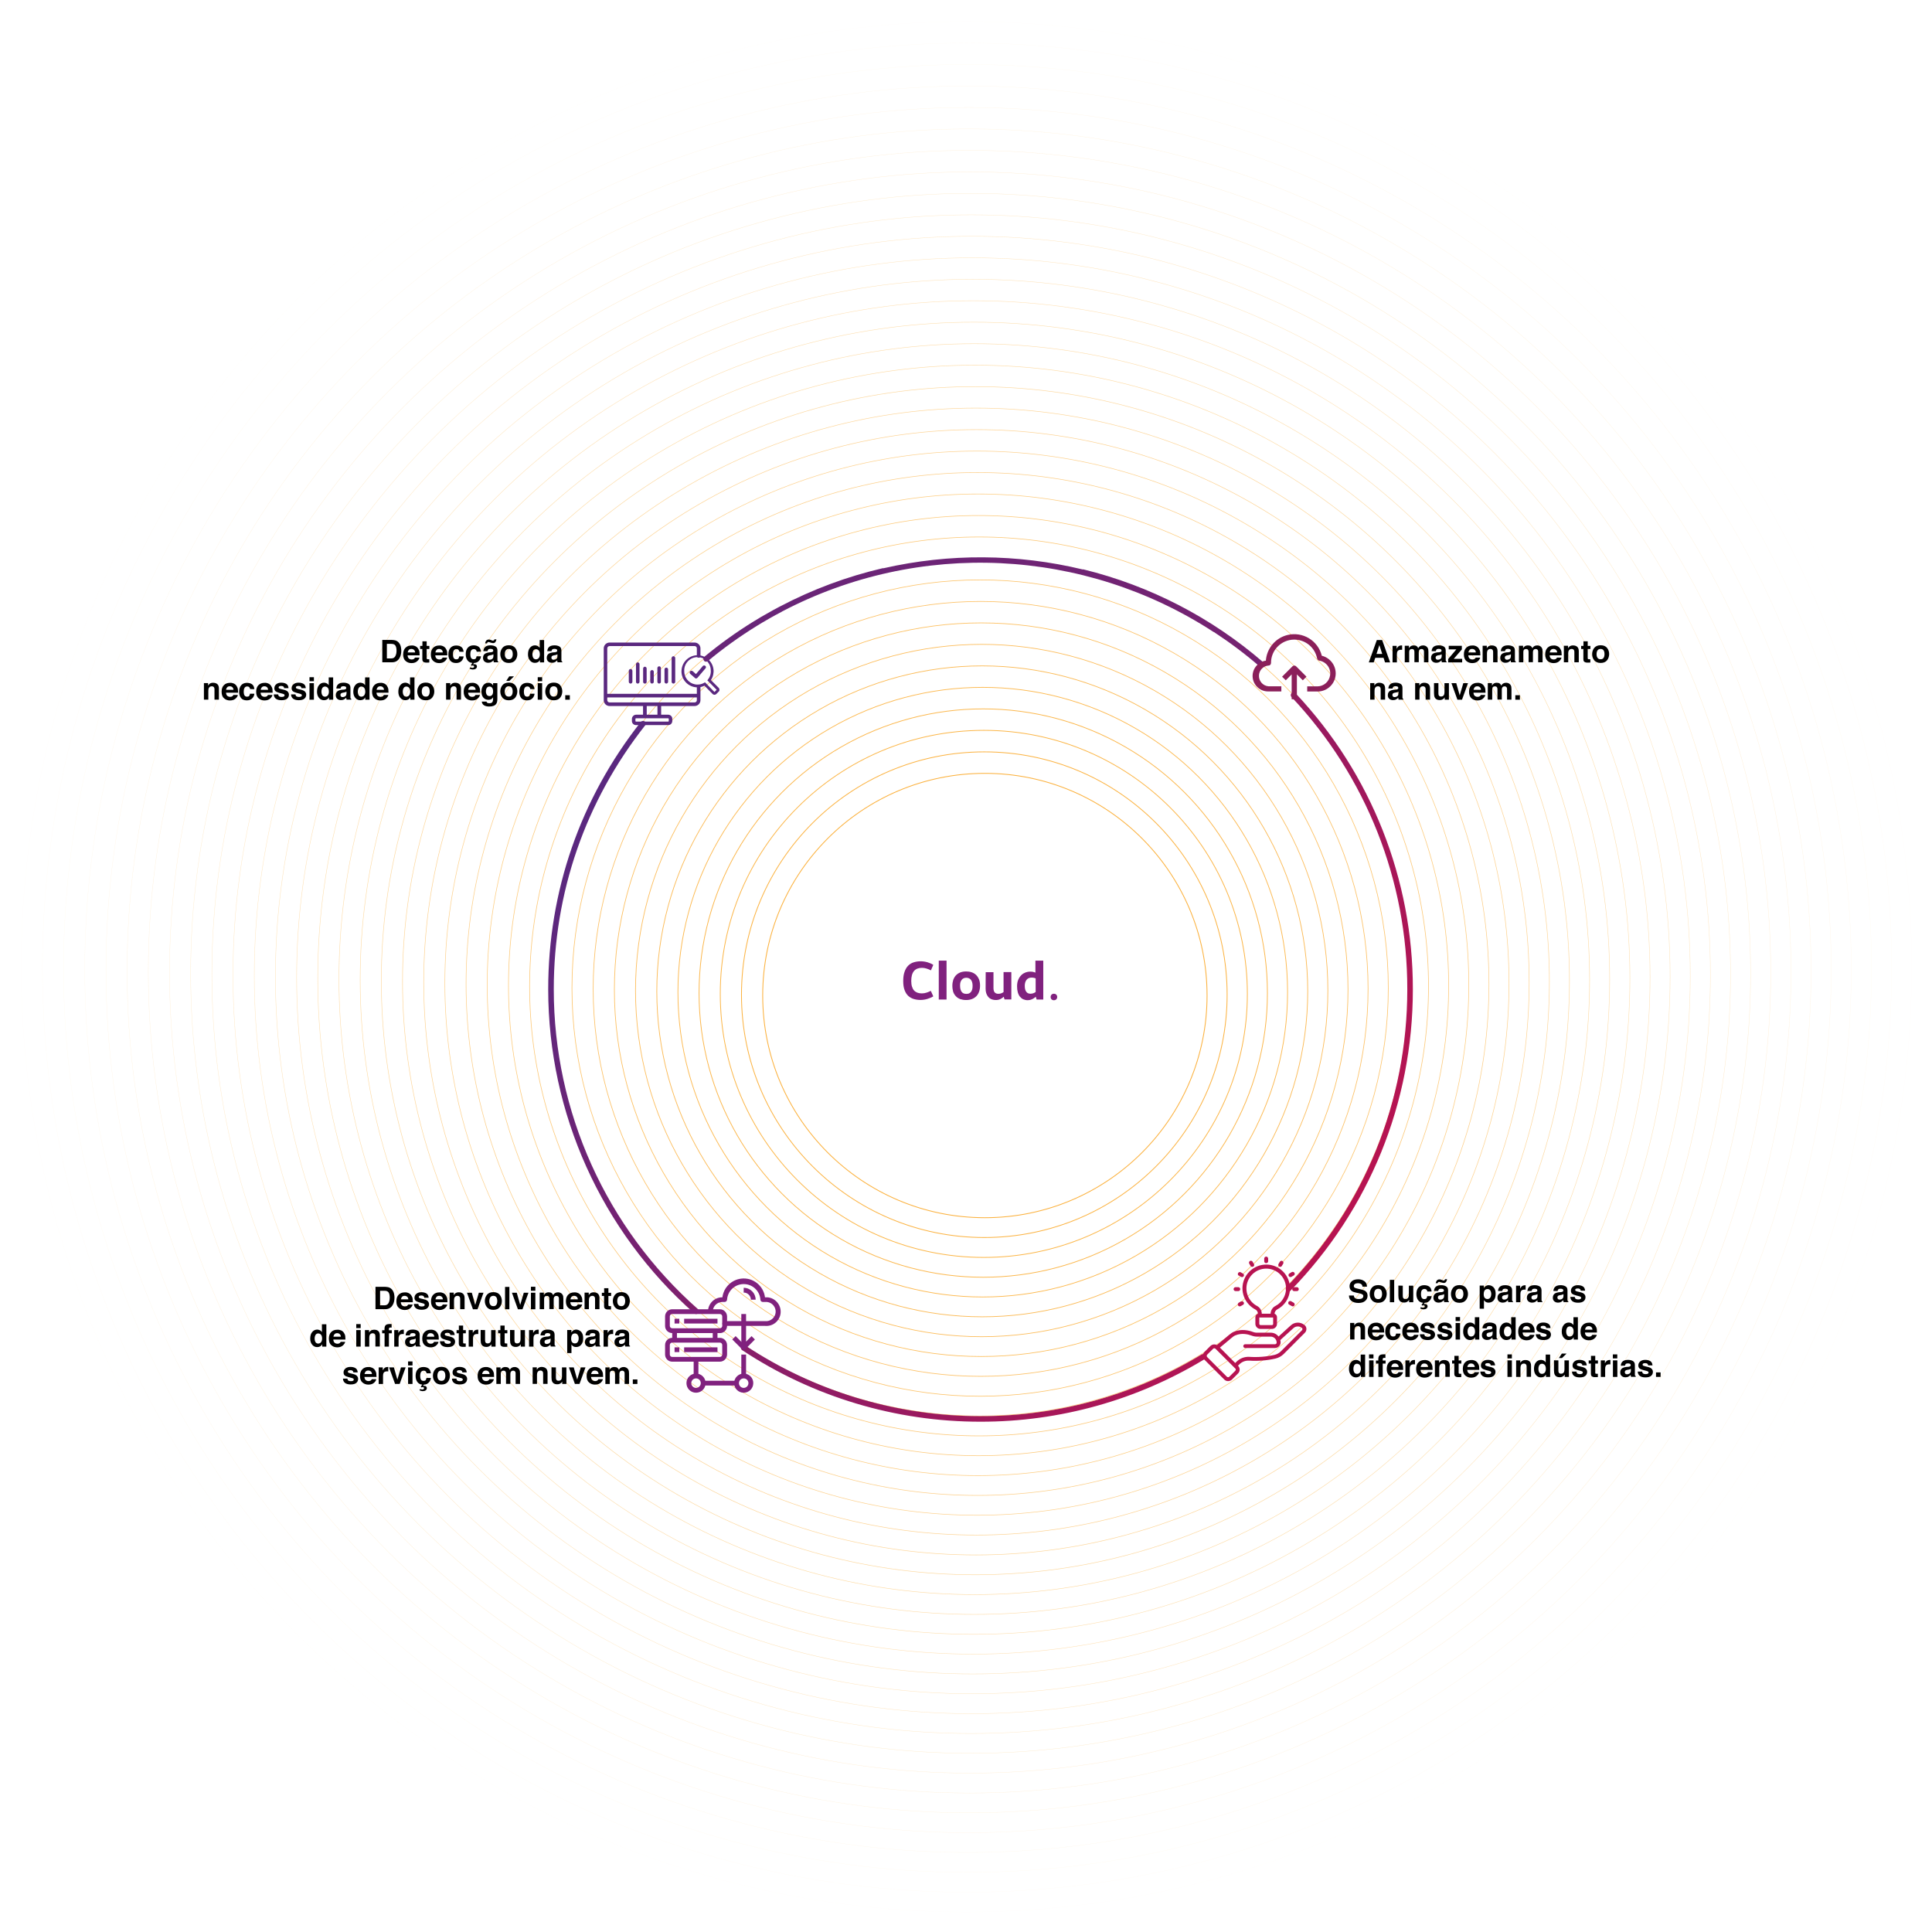 <?xml version="1.0" encoding="utf-8"?>
<!-- Generator: Adobe Illustrator 26.1.0, SVG Export Plug-In . SVG Version: 6.00 Build 0)  -->
<svg version="1.1" id="Capa_3" xmlns="http://www.w3.org/2000/svg" xmlns:xlink="http://www.w3.org/1999/xlink" x="0px" y="0px"
	 viewBox="0 0 2359.1 2359.1" style="enable-background:new 0 0 2359.1 2359.1;" xml:space="preserve">
<style type="text/css">
	.st0{fill:none;stroke:#FBB03B;stroke-miterlimit:10;}
	.st1{opacity:0.97;fill:none;stroke:#FBB03B;stroke-width:0.98;stroke-miterlimit:10;enable-background:new    ;}
	.st2{opacity:0.94;fill:none;stroke:#FBB03B;stroke-width:0.96;stroke-miterlimit:10;enable-background:new    ;}
	.st3{opacity:0.92;fill:none;stroke:#FBB03B;stroke-width:0.94;stroke-miterlimit:10;enable-background:new    ;}
	.st4{opacity:0.89;fill:none;stroke:#FBB03B;stroke-width:0.92;stroke-miterlimit:10;enable-background:new    ;}
	.st5{opacity:0.86;fill:none;stroke:#FBB03B;stroke-width:0.9;stroke-miterlimit:10;enable-background:new    ;}
	.st6{opacity:0.83;fill:none;stroke:#FBB03B;stroke-width:0.87;stroke-miterlimit:10;enable-background:new    ;}
	.st7{opacity:0.81;fill:none;stroke:#FBB03B;stroke-width:0.85;stroke-miterlimit:10;enable-background:new    ;}
	.st8{opacity:0.78;fill:none;stroke:#FBB03B;stroke-width:0.83;stroke-miterlimit:10;enable-background:new    ;}
	.st9{opacity:0.75;fill:none;stroke:#FBB03B;stroke-width:0.81;stroke-miterlimit:10;enable-background:new    ;}
	.st10{opacity:0.72;fill:none;stroke:#FBB03B;stroke-width:0.79;stroke-miterlimit:10;enable-background:new    ;}
	.st11{opacity:0.69;fill:none;stroke:#FBB03B;stroke-width:0.77;stroke-miterlimit:10;enable-background:new    ;}
	.st12{opacity:0.67;fill:none;stroke:#FBB03B;stroke-width:0.75;stroke-miterlimit:10;enable-background:new    ;}
	.st13{opacity:0.64;fill:none;stroke:#FBB03B;stroke-width:0.73;stroke-miterlimit:10;enable-background:new    ;}
	.st14{opacity:0.61;fill:none;stroke:#FBB03B;stroke-width:0.71;stroke-miterlimit:10;enable-background:new    ;}
	.st15{opacity:0.58;fill:none;stroke:#FBB03B;stroke-width:0.69;stroke-miterlimit:10;enable-background:new    ;}
	.st16{opacity:0.56;fill:none;stroke:#FBB03B;stroke-width:0.67;stroke-miterlimit:10;enable-background:new    ;}
	.st17{opacity:0.53;fill:none;stroke:#FBB03B;stroke-width:0.65;stroke-miterlimit:10;enable-background:new    ;}
	.st18{opacity:0.5;fill:none;stroke:#FBB03B;stroke-width:0.63;stroke-miterlimit:10;enable-background:new    ;}
	.st19{opacity:0.47;fill:none;stroke:#FBB03B;stroke-width:0.6;stroke-miterlimit:10;enable-background:new    ;}
	.st20{opacity:0.44;fill:none;stroke:#FBB03B;stroke-width:0.58;stroke-miterlimit:10;enable-background:new    ;}
	.st21{opacity:0.42;fill:none;stroke:#FBB03B;stroke-width:0.56;stroke-miterlimit:10;enable-background:new    ;}
	.st22{opacity:0.39;fill:none;stroke:#FBB03B;stroke-width:0.54;stroke-miterlimit:10;enable-background:new    ;}
	.st23{opacity:0.36;fill:none;stroke:#FBB03B;stroke-width:0.52;stroke-miterlimit:10;enable-background:new    ;}
	.st24{opacity:0.33;fill:none;stroke:#FBB03B;stroke-width:0.5;stroke-miterlimit:10;enable-background:new    ;}
	.st25{opacity:0.31;fill:none;stroke:#FBB03B;stroke-width:0.48;stroke-miterlimit:10;enable-background:new    ;}
	.st26{opacity:0.28;fill:none;stroke:#FBB03B;stroke-width:0.46;stroke-miterlimit:10;enable-background:new    ;}
	.st27{opacity:0.25;fill:none;stroke:#FBB03B;stroke-width:0.44;stroke-miterlimit:10;enable-background:new    ;}
	.st28{opacity:0.22;fill:none;stroke:#FBB03B;stroke-width:0.42;stroke-miterlimit:10;enable-background:new    ;}
	.st29{opacity:0.19;fill:none;stroke:#FBB03B;stroke-width:0.4;stroke-miterlimit:10;enable-background:new    ;}
	.st30{opacity:0.17;fill:none;stroke:#FBB03B;stroke-width:0.38;stroke-miterlimit:10;enable-background:new    ;}
	.st31{opacity:0.14;fill:none;stroke:#FBB03B;stroke-width:0.35;stroke-miterlimit:10;enable-background:new    ;}
	.st32{opacity:0.11;fill:none;stroke:#FBB03B;stroke-width:0.33;stroke-miterlimit:10;enable-background:new    ;}
	.st33{opacity:8.000000e-02;fill:none;stroke:#FBB03B;stroke-width:0.31;stroke-miterlimit:10;enable-background:new    ;}
	.st34{opacity:6.000000e-02;fill:none;stroke:#FBB03B;stroke-width:0.29;stroke-miterlimit:10;enable-background:new    ;}
	.st35{opacity:3.000000e-02;fill:none;stroke:#FBB03B;stroke-width:0.27;stroke-miterlimit:10;enable-background:new    ;}
	.st36{fill:none;stroke:#FBB03B;stroke-width:0.25;stroke-miterlimit:10;stroke-opacity:0;}
	.st37{enable-background:new    ;}
	.st38{fill:#80217E;}
	.st39{fill:#5A287F;}
	.st40{fill:url(#SVGID_1_);}
	.st41{fill:url(#SVGID_00000111179548719145907550000005491199093050651549_);}
	.st42{fill:url(#SVGID_00000165926952928888536280000004017947562584637103_);}
	.st43{fill:url(#SVGID_00000115493690338630031880000015483232988169214901_);}
	.st44{fill:#B71351;}
	.st45{fill:#8B1F5A;}
</style>
<circle class="st0" cx="1202.6" cy="1215.6" r="271.3"/>
<circle class="st1" cx="1201.9" cy="1214.6" r="296.5"/>
<circle class="st2" cx="1201.3" cy="1213.6" r="321.8"/>
<circle class="st3" cx="1200.6" cy="1212.6" r="347"/>
<circle class="st4" cx="1200" cy="1211.5" r="372.2"/>
<circle class="st5" cx="1199.4" cy="1210.5" r="397.4"/>
<circle class="st6" cx="1198.7" cy="1209.5" r="422.7"/>
<circle class="st7" cx="1198.1" cy="1208.5" r="447.9"/>
<circle class="st8" cx="1197.4" cy="1207.5" r="473.1"/>
<circle class="st9" cx="1196.8" cy="1206.5" r="498.4"/>
<circle class="st10" cx="1196.1" cy="1205.5" r="523.6"/>
<circle class="st11" cx="1195.5" cy="1204.5" r="548.8"/>
<circle class="st12" cx="1194.9" cy="1203.5" r="574"/>
<circle class="st13" cx="1194.2" cy="1202.5" r="599.3"/>
<circle class="st14" cx="1193.6" cy="1201.5" r="624.5"/>
<circle class="st15" cx="1192.9" cy="1200.5" r="649.7"/>
<circle class="st16" cx="1192.3" cy="1199.5" r="674.9"/>
<circle class="st17" cx="1191.7" cy="1198.5" r="700.2"/>
<circle class="st18" cx="1191" cy="1197.5" r="725.4"/>
<circle class="st19" cx="1190.4" cy="1196.5" r="750.6"/>
<circle class="st20" cx="1189.7" cy="1195.5" r="775.8"/>
<circle class="st21" cx="1189.1" cy="1194.5" r="801.1"/>
<circle class="st22" cx="1188.5" cy="1193.5" r="826.3"/>
<circle class="st23" cx="1187.8" cy="1192.5" r="851.5"/>
<circle class="st24" cx="1187.2" cy="1191.5" r="876.7"/>
<circle class="st25" cx="1186.5" cy="1190.5" r="902"/>
<circle class="st26" cx="1185.9" cy="1189.5" r="927.2"/>
<circle class="st27" cx="1185.2" cy="1188.5" r="952.4"/>
<circle class="st28" cx="1184.6" cy="1187.5" r="977.6"/>
<circle class="st29" cx="1184" cy="1186.5" r="1002.9"/>
<circle class="st30" cx="1183.3" cy="1185.5" r="1028.1"/>
<circle class="st31" cx="1182.7" cy="1184.5" r="1053.3"/>
<circle class="st32" cx="1182" cy="1183.5" r="1078.5"/>
<circle class="st33" cx="1181.4" cy="1182.5" r="1103.8"/>
<circle class="st34" cx="1180.8" cy="1181.5" r="1129"/>
<circle class="st35" cx="1180.1" cy="1180.5" r="1154.2"/>
<circle class="st36" cx="1179.5" cy="1179.5" r="1179.4"/>
<g class="st37">
	<path class="st38" d="M1112.7,1197.9c0,2.6,0.3,4.9,0.9,6.8s1.4,3.5,2.5,4.7s2.5,2.1,4,2.7c1.6,0.6,3.4,0.9,5.5,0.9
		c2,0,3.9-0.3,5.7-0.9s3.6-1.3,5.3-2.2l3,6.7c-1,0.7-2.2,1.3-3.5,1.8s-2.6,1-3.9,1.4c-1.4,0.4-2.7,0.7-4.1,0.9
		c-1.4,0.2-2.8,0.3-4.1,0.3c-3,0-5.8-0.4-8.4-1.2c-2.6-0.8-4.8-2.1-6.7-3.9c-1.9-1.8-3.3-4.1-4.4-7.1c-1.1-2.9-1.6-6.5-1.6-10.8
		c0-4.5,0.5-8.2,1.6-11.3c1.1-3.1,2.5-5.6,4.4-7.5s4.1-3.3,6.7-4.1c2.6-0.8,5.4-1.3,8.4-1.3c1.4,0,2.8,0.1,4.3,0.3
		c1.4,0.2,2.8,0.5,4.2,0.9c1.3,0.4,2.6,0.9,3.8,1.4c1.2,0.5,2.3,1.1,3.3,1.8l-2.9,6.7c-1.7-0.9-3.5-1.7-5.3-2.2
		c-1.8-0.6-3.7-0.9-5.7-0.9c-4.2,0-7.4,1.3-9.6,3.8C1113.7,1188.5,1112.7,1192.5,1112.7,1197.9z"/>
	<path class="st38" d="M1146.3,1220.5V1173h9.5v47.5H1146.3z"/>
	<path class="st38" d="M1162.9,1203.6c0-2.6,0.4-5,1.1-7.2c0.8-2.1,1.9-4,3.3-5.5c1.5-1.5,3.2-2.7,5.3-3.5c2.1-0.8,4.5-1.2,7.1-1.2
		c2.4,0,4.6,0.3,6.7,1s3.9,1.8,5.4,3.2c1.5,1.4,2.7,3.3,3.6,5.4s1.3,4.7,1.3,7.7c0,2.8-0.4,5.3-1.2,7.5c-0.8,2.2-1.9,4-3.4,5.5
		s-3.2,2.6-5.3,3.4c-2.1,0.8-4.5,1.2-7.1,1.2s-5-0.4-7.1-1.1c-2.1-0.8-3.9-1.9-5.3-3.4c-1.5-1.5-2.6-3.3-3.4-5.5
		C1163.3,1209,1162.9,1206.4,1162.9,1203.6z M1172.3,1203.6c0,1.8,0.2,3.4,0.6,4.7c0.4,1.3,0.9,2.3,1.6,3.1s1.5,1.4,2.4,1.7
		c0.9,0.3,2,0.5,3.1,0.5s2.2-0.2,3.1-0.5c0.9-0.4,1.7-0.9,2.4-1.8c0.7-0.8,1.2-1.8,1.6-3.1c0.4-1.3,0.5-2.8,0.5-4.6
		c0-1.7-0.2-3.2-0.6-4.4c-0.4-1.2-0.9-2.2-1.6-3s-1.5-1.4-2.4-1.7c-0.9-0.4-1.9-0.6-3.1-0.6c-1.1,0-2.2,0.2-3.1,0.6
		c-1,0.4-1.8,1-2.4,1.8c-0.7,0.8-1.2,1.8-1.6,3C1172.4,1200.4,1172.3,1201.9,1172.3,1203.6z"/>
	<path class="st38" d="M1203.6,1187.1h9.5v19.5c0,1.4,0.2,2.5,0.5,3.4s0.7,1.6,1.3,2.1s1.2,0.9,1.9,1.1c0.7,0.2,1.5,0.3,2.3,0.3
		c1.3,0,2.5-0.2,3.5-0.6s2-0.9,2.8-1.5V1187h9.5v33.4h-8.3l-1-3.3c-0.5,0.5-1.1,1-1.8,1.5c-0.7,0.5-1.4,0.9-2.2,1.3
		c-0.8,0.4-1.7,0.7-2.6,0.9c-0.9,0.2-1.9,0.3-2.9,0.3c-2.2,0-4.1-0.4-5.7-1.1s-2.9-1.7-3.9-3s-1.8-2.7-2.3-4.4
		c-0.5-1.7-0.7-3.5-0.7-5.5L1203.6,1187.1L1203.6,1187.1z"/>
	<path class="st38" d="M1265.8,1220.5l-1.1-3.4c-0.5,0.5-1.1,1-1.8,1.5c-0.7,0.5-1.4,0.9-2.2,1.3c-0.8,0.4-1.7,0.7-2.7,1
		c-1,0.2-2,0.4-3.2,0.4c-1.9,0-3.7-0.4-5.3-1.1c-1.6-0.7-2.9-1.8-4.1-3.2c-1.1-1.4-2-3.2-2.6-5.3c-0.6-2.1-0.9-4.6-0.9-7.4
		c0-3.1,0.5-5.9,1.5-8.1c1-2.3,2.2-4.1,3.8-5.6c1.5-1.5,3.3-2.5,5.1-3.2c1.9-0.7,3.7-1,5.5-1c0.9,0,1.7,0,2.3,0.1
		c0.7,0.1,1.2,0.2,1.7,0.3c0.5,0.1,0.9,0.2,1.3,0.4c0.4,0.1,0.8,0.3,1.2,0.4V1173h9.6v47.5H1265.8z M1251.3,1203.8
		c0,1.7,0.2,3.2,0.5,4.4s0.9,2.2,1.5,3s1.4,1.4,2.2,1.7s1.8,0.5,2.8,0.5s2.1-0.2,3.2-0.5s2.1-0.9,3.1-1.6v-16.6
		c-0.5-0.3-1.2-0.5-2.1-0.7s-1.9-0.3-2.9-0.3c-2.6,0-4.6,0.9-6,2.6C1252.1,1198.1,1251.3,1200.6,1251.3,1203.8z"/>
</g>
<path class="st39" d="M850.1,828.5c-0.6,0-1.1-0.2-1.5-0.6l-5.7-5c-0.9-0.8-1.1-2.2-0.3-3.1l0,0c0.7-0.9,2-1.1,3-0.3l0,0h0.2l4,3.6
	l8.6-10.1c1-0.7,2.3-0.6,3.1,0.3c0.6,0.7,0.7,1.7,0.2,2.5l-10,11.8C851.3,828,850.8,828.3,850.1,828.5L850.1,828.5z"/>
<path class="st39" d="M770,834.7c-1.2,0-2.2-1-2.2-2.2l0,0l0,0v-13.4c0-1.2,1-2.2,2.2-2.2s2.2,1,2.2,2.2l0,0l0,0v13.4
	C772.2,833.7,771.2,834.7,770,834.7L770,834.7z"/>
<path class="st39" d="M778.7,834.7c-1.2,0-2.1-0.9-2.1-2.1l0,0V811c0-1.1,0.9-2.1,2-2.2h0.1c1.2,0,2.2,1,2.2,2.2l0,0l0,0v21.5
	C780.9,833.7,779.9,834.7,778.7,834.7L778.7,834.7z"/>
<path class="st39" d="M787.4,834.7c-1.2,0-2.1-0.9-2.1-2.1l0,0v-16.3c0-1.1,0.9-2.1,2-2.2h0.2c1.2,0.1,2.1,1,2.1,2.2v16.2
	c0.1,1.1-0.7,2.1-1.8,2.2c-0.1,0-0.1,0-0.2,0L787.4,834.7L787.4,834.7z"/>
<path class="st39" d="M796.2,834.7c-1.2,0-2.2-1-2.2-2.2l0,0l0,0v-12.1c0-1.2,1-2.2,2.2-2.2l0,0l0,0c1.2,0,2.1,0.9,2.1,2.1l0,0v12.1
	c0.1,1.1-0.7,2.1-1.8,2.2c-0.1,0-0.1,0-0.2,0L796.2,834.7z"/>
<path class="st39" d="M804.9,834.7c-1.2,0-2.2-1-2.2-2.2l0,0l0,0v-16.7c0-1.2,1-2.2,2.2-2.2l0,0l0,0c1.2,0,2.1,0.9,2.1,2.1l0,0v16.7
	c0.1,1.1-0.7,2.1-1.8,2.2c-0.1,0-0.1,0-0.2,0L804.9,834.7z"/>
<path class="st39" d="M813.6,834.7c-1.2,0-2.2-1-2.2-2.2l0,0l0,0v-15.1c0-1.2,1-2.2,2.2-2.2s2.2,1,2.2,2.2l0,0v15.1
	C815.8,833.7,814.8,834.7,813.6,834.7L813.6,834.7z"/>
<path class="st39" d="M822.3,834.7c-1.2,0-2.2-1-2.2-2.2l0,0l0,0v-29c0-1.2,1-2.2,2.2-2.2s2.2,1,2.2,2.2l0,0l0,0v29
	C824.5,833.7,823.5,834.7,822.3,834.7L822.3,834.7z"/>
<path class="st39" d="M878.5,842.3c0.1,0.9-0.3,1.8-1,2.3l-2.8,2.8c-1.2,1.3-3.2,1.3-4.5,0.1c-0.1,0-0.1,0-0.1-0.1l-9.9-10.1
	c-2.6,1.3-5.5,2-8.5,2c-10.2,0-18.7-7.8-19.5-17.9c-0.1-1-0.1-2.1,0-3.1c0.8-10.8,10.2-18.9,20.9-18.2c9.7,0.7,17.5,8.4,18.2,18.2
	c0.1,1,0.1,2.1-0.1,3.1c-0.2,3.2-1.3,6.3-3.1,9l0,0l9.5,9.5C878.2,840.5,878.5,841.4,878.5,842.3z M872.4,845l2.7-2.7l-11.4-11.6
	l0.9-1.1c0.1-0.2,0.2-0.2,0.2-0.3l0.2-0.3l0,0l0.2-0.3c1.6-2.2,2.5-4.9,2.7-7.6c0.1-0.8,0.1-1.7,0-2.5c0-8.9-7.3-16.2-16.2-16.2
	s-16.2,7.3-16.2,16.2l0,0c0,0.8,0,1.7,0.1,2.5c0.7,8.4,7.7,14.8,16.1,14.8c2.7,0,5.3-0.6,7.6-1.9l0.4-0.2l1.1-0.7l1,1L872.4,845z"/>
<path class="st39" d="M853.1,803.1c1.1,0.1,2.1-0.7,2.2-1.8c0-0.1,0-0.1,0-0.2l0,0v-9.4c0-3.9-3.2-7.1-7.1-7.1H744.3
	c-3.9,0-7.1,3.2-7.1,7.1V855c0,3.9,3.2,7.1,7.1,7.1h40.9v10.6h-8.6c-2.7,0.1-4.9,2.3-5,5l0,0v2.6c-0.1,2.8,2.1,5,4.9,5.1l0,0h39.4
	c2.8,0,5-2.2,5-5l0,0v-2.6c0.1-2.8-2.1-5-4.9-5.1l0,0h-8.7v-10.6h40.9c3.9,0,7.1-3.2,7.1-7.1v-16.8c0-1.2-1-2.2-2.2-2.2
	s-2.2,1-2.2,2.2l0,0v9H741.5v-55.6c0.1-1.5,1.3-2.7,2.8-2.7h103.9c1.5,0,2.7,1.2,2.7,2.7l0,0l0,0v9.4
	C850.9,802.2,851.8,803.1,853.1,803.1L853.1,803.1z M815.9,877.1c0.4,0,0.7,0.3,0.7,0.7l0,0l0,0v2.6c0,0.4-0.3,0.7-0.7,0.7l0,0
	h-39.3c-0.4,0-0.7-0.3-0.7-0.7l0,0l0,0v-2.6c0-0.4,0.3-0.7,0.7-0.7l0,0H815.9z M802.8,872.7h-13.1v-10.6h13.1V872.7z M850.9,851.6
	v3.4c0,1.5-1.2,2.7-2.7,2.7l0,0H744.3c-1.5,0-2.7-1.2-2.8-2.7v-3.4H850.9z"/>
<linearGradient id="SVGID_1_" gradientUnits="userSpaceOnUse" x1="634.539" y1="3437.259" x2="1531.749" y2="2892.629" gradientTransform="matrix(1 0 0 -1 0 4568.54)">
	<stop  offset="0" style="stop-color:#5A287F"/>
	<stop  offset="1" style="stop-color:#B71351"/>
</linearGradient>
<path class="st40" d="M849.9,1604.5c-0.8,0-1.6-0.3-2.2-0.9c-113.3-100.2-178.2-244.2-178.3-395.5c0-119.8,39.1-232.7,113.1-326.6
	c1.2-1.4,3.3-1.6,4.8-0.5l0,0c1.4,1.1,1.7,3.2,0.6,4.7h-0.1c-73,92.7-111.6,204.1-111.6,322.4c0,149.3,64.1,291.5,176,390.4
	c1.4,1.3,1.5,3.4,0.3,4.8C851.9,1604.1,850.9,1604.5,849.9,1604.5z"/>
<linearGradient id="SVGID_00000007391860360217878780000003562298936696052366_" gradientUnits="userSpaceOnUse" x1="552.972" y1="3302.884" x2="1450.182" y2="2758.254" gradientTransform="matrix(1 0 0 -1 0 4568.54)">
	<stop  offset="0" style="stop-color:#5A287F"/>
	<stop  offset="1" style="stop-color:#B71351"/>
</linearGradient>
<path style="fill:url(#SVGID_00000007391860360217878780000003562298936696052366_);" d="M1197.3,1736
	c-103.5,0.1-204.8-30.3-291.1-87.4c-1.6-1-2-3.2-1-4.8c1-1.6,3.2-2,4.8-0.9l0,0c168.1,111.1,385.3,115.3,557.6,10.8
	c1.7-0.8,3.8-0.1,4.6,1.6c0.7,1.5,0.3,3.3-1.1,4.2C1388.6,1709.6,1293.9,1736.1,1197.3,1736z"/>
<linearGradient id="SVGID_00000170987650757355562520000005844733470172737929_" gradientUnits="userSpaceOnUse" x1="441.618" y1="4226.027" x2="1516.438" y2="3573.577" gradientTransform="matrix(1 0 0 -1 0 4568.54)">
	<stop  offset="3.000000e-02" style="stop-color:#5A287F"/>
	<stop  offset="1" style="stop-color:#782270"/>
</linearGradient>
<path style="fill:url(#SVGID_00000170987650757355562520000005844733470172737929_);" d="M1542.3,808.5
	c-63.1-54.5-138.2-93.3-219.2-113.2h-1.2c-79.7-19.2-162.8-19.7-242.8-1.5h-1.2c-43.7,10.2-85.9,25.9-125.6,46.8l-1,0.5l-6.7,3.6
	l-1.1,0.6l-15.2,8.6l-0.9,0.6l-6.6,4l-0.4,0.2l0,0c-21.1,13-41.3,27.5-60.4,43.3c-1.4,1.2-1.6,3.2-0.4,4.6c0,0,0,0,0,0.1l0,0
	c1.1,1.5,3.2,1.7,4.6,0.6c0.1,0,0.1-0.1,0.2-0.1c18.9-15.7,38.8-30,59.7-42.9l7.4-4.5h0.1c5-3,10.2-5.9,15.3-8.8l0.5-0.2l7.3-3.9
	l0.4-0.3c167.1-87.5,368.4-77.9,526.5,24.9l0.9,0.4c19.4,12.7,37.9,26.6,55.4,41.7c0.6,0.6,1.4,0.9,2.2,0.8c1,0,1.9-0.4,2.5-1.1
	c1.2-1.3,1.2-3.3,0-4.5l-0.1-0.1L1542.3,808.5z"/>
<linearGradient id="SVGID_00000169552589220135863510000013829639595593178022_" gradientUnits="userSpaceOnUse" x1="852.667" y1="3796.583" x2="1749.867" y2="3251.953" gradientTransform="matrix(1 0 0 -1 0 4568.54)">
	<stop  offset="0" style="stop-color:#5A287F"/>
	<stop  offset="1" style="stop-color:#B71351"/>
</linearGradient>
<path style="fill:url(#SVGID_00000169552589220135863510000013829639595593178022_);" d="M1573.3,1577.2c-0.9,0-1.8-0.4-2.4-1
	c-1.3-1.3-1.3-3.5,0-4.8c95.1-97.8,147.5-226.8,147.5-363.3c0.2-132.5-50.2-260.1-141-356.6c-1.5-1.2-1.7-3.3-0.6-4.8
	c1.2-1.5,3.3-1.7,4.8-0.6c0.3,0.2,0.5,0.5,0.7,0.8c92,97.7,143.1,227,142.9,361.2c0,138.2-53.1,269-149.5,368
	C1575.1,1576.8,1574.2,1577.2,1573.3,1577.2z"/>
<g id="_60_Solution_Provider">
	<path class="st44" d="M1592.8,1617.9c-4.9-4-11.9-3.8-16.6,0.4l-15,13.7c-2.3-3-5.8-4.7-9.5-4.7h-16.2c-2,0.1-4-0.3-5.8-1
		c-4.6-1.7-13.7-4-22.9-0.2c-4.4,1.8-6.1,4.3-20.9,16.3c-2.6-1.4-5.9-0.9-8,1.2l-7.2,7.2c-2.6,2.6-2.7,6.8-0.1,9.5h0.1l24.1,24.1
		c2.6,2.7,6.8,2.7,9.5,0.1l0.1-0.1l7.2-7.2c2.7-2.5,2.8-6.7,0.3-9.3c0,0,0,0-0.1-0.1l-0.2-0.2l0,0l1.6-1.5c3.1-3.2,7.4-4.9,11.9-4.7
		c10.8,0.7,21.7-0.1,32.3-2.5c3.8-0.9,7.2-2.8,10-5.5l25.8-25.9c2.6-2.5,2.7-6.6,0.2-9.2l0,0L1592.8,1617.9L1592.8,1617.9z
		 M1508.3,1673.9l-7.3,7.2c-0.7,0.8-1.9,0.8-2.7,0.1l0,0h-0.1L1474,1657c-0.7-0.8-0.7-2,0-2.8l7.3-7.3c0.7-0.7,1.9-0.8,2.7-0.1h0.1
		l24.2,24.2c0.8,0.6,0.9,1.8,0.3,2.5c0,0.1-0.1,0.1-0.2,0.2c0,0.1,0,0.1-0.1,0.1V1673.9z M1589.9,1624.2l-25.9,25.9
		c-2.1,2.1-4.8,3.6-7.7,4.3c-10.1,2.3-20.5,3.1-30.9,2.4c-5.8-0.3-11.5,1.9-15.6,6l-1.5,1.5l-18.7-18.8c14.6-11.9,15.6-13.6,19-15
		c7.7-3.2,15.5-1.2,19.5,0.3c2.4,0.9,4.9,1.4,7.4,1.3h16.2c4,0.1,7.2,3.3,7.2,7.3c0,1.1-0.9,2-2,2h-36.4c-1.2,0-2.3,1-2.4,2.2l0,0
		c0,1.3,1.1,2.4,2.4,2.4l0,0h36.4c3.7-0.1,6.7-3,6.8-6.7c0-1-0.1-2-0.4-3l16.1-14.6c2.9-2.6,7.4-2.7,10.4-0.2
		C1590.5,1622.2,1590.6,1623.3,1589.9,1624.2L1589.9,1624.2z"/>
	<path class="st44" d="M1559.7,1598.8c14.2-7.5,19.6-25,12.1-39.2s-25-19.6-39.2-12.1s-19.6,25-12.1,39.2c2.7,5.1,7,9.4,12.1,12.1
		c2.1,1,3.4,3.1,3.4,5.4l0,0c-1.8,0.5-3.1,2.1-3.1,4v8.3c0,3.4,2.8,6.2,6.2,6.2h14c3.4,0,6.2-2.8,6.2-6.2v-8.3c0-1.8-1.2-3.4-3-4
		l0,0C1556.4,1601.9,1557.7,1599.9,1559.7,1598.8z M1534.8,1594.6c-11.8-6.3-16.3-20.9-10-32.7s20.9-16.3,32.7-10
		c11.8,6.3,16.3,20.9,10,32.7l0,0c-2.2,4.3-5.7,7.8-10,10c-3.6,1.8-5.9,5.5-6,9.5h-10.8C1540.7,1600.1,1538.4,1596.4,1534.8,1594.6
		L1534.8,1594.6z M1554.6,1616.5c0.1,0.8-0.5,1.4-1.3,1.5c-0.1,0-0.1,0-0.2,0h-14c-0.8-0.1-1.4-0.7-1.4-1.5v-7.7h16.9V1616.5z"/>
	<path class="st44" d="M1546.1,1542.3c1.2,0.1,2.3-0.8,2.4-2c0-0.1,0-0.1,0-0.2l0,0v-3.3c0-1.3-1.1-2.4-2.4-2.4l0,0
		c-1.3,0-2.4,1.1-2.4,2.4l0,0l0,0v3.3c0,1.3,1,2.3,2.3,2.3l0,0L1546.1,1542.3z"/>
	<path class="st44" d="M1527,1545.7c0.6,1.2,2.1,1.6,3.3,0.9l0,0l0,0c1.1-0.6,1.5-2,0.9-3.1h-0.1l-1.6-2.9c-0.7-1.1-2.2-1.5-3.3-0.8
		l0,0l0,0c-1.1,0.7-1.4,2.1-0.8,3.2l0,0L1527,1545.7z"/>
	<path class="st44" d="M1512.6,1557.5l2.8,1.6c1.1,0.7,2.5,0.3,3.2-0.7c0,0,0,0,0-0.1l0,0c0.7-1,0.4-2.4-0.6-3c0,0-0.1,0-0.1-0.1
		h-0.1l-2.9-1.7c-1.2-0.6-2.6,0-3.2,1.2c-0.5,1.1-0.1,2.4,0.9,3L1512.6,1557.5L1512.6,1557.5z"/>
	<path class="st44" d="M1574.5,1593.2l2.8,1.6c1.1,0.7,2.5,0.4,3.2-0.6c0-0.1,0.1-0.1,0.1-0.2l0,0c0.6-1.2,0.2-2.6-0.9-3.3l-2.8-1.6
		c-1-0.8-2.6-0.6-3.4,0.4s-0.6,2.6,0.4,3.4l0,0L1574.5,1593.2z"/>
	<path class="st44" d="M1508.7,1576.5h3.3c1.3,0.1,2.3-0.9,2.4-2.2c0-0.1,0-0.1,0-0.2c0-1.3-1.1-2.4-2.4-2.4l0,0h-3.3
		c-1.3,0-2.4,1.1-2.4,2.4l0,0C1506.3,1575.4,1507.4,1576.5,1508.7,1576.5L1508.7,1576.5z"/>
	<path class="st44" d="M1577.9,1574.1c-0.1,1.3,0.9,2.3,2.2,2.4l0,0h3.4c1.3,0.1,2.3-0.9,2.4-2.2c0-0.1,0-0.1,0-0.2
		c0-1.3-1.1-2.4-2.4-2.4l0,0h-3.3C1579,1571.8,1578,1572.8,1577.9,1574.1L1577.9,1574.1z"/>
	<path class="st44" d="M1515.4,1589.1l-2.8,1.6c-1.1,0.7-1.5,2.1-0.9,3.3l0,0c0.7,1.1,2.1,1.5,3.2,0.9l0,0l2.9-1.6
		c1.1-0.6,1.5-2,0.9-3.1h-0.1c-0.5-1.1-1.8-1.5-2.9-1L1515.4,1589.1z"/>
	<path class="st44" d="M1576.9,1559.1l2.8-1.6c1.1-0.6,1.6-2,1-3.1c0-0.1-0.1-0.1-0.1-0.2c-0.7-1.1-2.1-1.5-3.3-0.9l0,0l-2.8,1.7
		c-1.1,0.6-1.5,2-0.9,3.1l0,0C1574.2,1559.3,1575.7,1559.7,1576.9,1559.1C1576.9,1559,1576.9,1559,1576.9,1559.1L1576.9,1559.1z"/>
	<path class="st44" d="M1562,1546.6c1.1,0.7,2.5,0.3,3.2-0.7c0,0,0,0,0-0.1l0,0l1.7-2.8c0.6-1.1,0.2-2.5-0.9-3.2
		c-1.1-0.6-2.5-0.3-3.1,0.8h-0.1l-1.7,2.9C1560.6,1544.6,1560.9,1546,1562,1546.6z"/>
</g>
<path class="st45" d="M1614,800.7c-4.6-18.6-23.4-29.9-42-25.3c-14.6,3.6-25.2,16.3-26.3,31.3c-10.3,1.5-17.5,11.1-16,21.4
	c1.4,9.4,9.6,16.4,19.1,16.2h15.8V838h-15.8c-7-0.6-12.1-6.8-11.5-13.8c0.5-6.1,5.4-11,11.5-11.5c1.7,0.1,3.1-1.3,3.2-3l0,0l0,0
	c-0.2-15.7,12.4-28.5,28.1-28.7c13.8-0.1,25.6,9.6,28.2,23.1c0.3,1.3,1.3,2.4,2.7,2.6c8.6,1.4,14.5,9.5,13.1,18.1
	c-1.2,7.6-7.7,13.2-15.3,13.3h-12.6v6.3h12.6c12.2,0,22.1-9.8,22.2-22C1631,812.1,1624,803.2,1614,800.7L1614,800.7z"/>
<path class="st45" d="M1578.2,813.6l-12.7,12.7l4.5,4.4l7.2-7.2v30.3h6.4v-30.3l7.2,7.2l4.5-4.4l-12.7-12.7
	C1581.4,812.4,1579.4,812.4,1578.2,813.6L1578.2,813.6z"/>
<path class="st38" d="M879,1598.7h-58.2c-4.8,0-8.7,3.9-8.7,8.7v11.6c-0.1,4.8,3.8,8.7,8.6,8.8l0,0H879c4.8,0.1,8.7-3.8,8.8-8.6
	c0-0.1,0-0.1,0-0.2l0,0v-11.6C887.7,1602.6,883.8,1598.7,879,1598.7z M881.9,1619c0,1.6-1.3,2.9-2.9,2.9l0,0h-58.2
	c-1.6,0-2.9-1.3-2.9-2.9l0,0l0,0v-11.6c0-1.6,1.3-2.9,2.9-2.9l0,0H879c1.6,0,2.9,1.3,2.9,2.9l0,0l0,0V1619z"/>
<path class="st38" d="M879,1633.6h-58.2c-4.8,0-8.7,3.9-8.7,8.7v11.7c0,4.8,3.9,8.7,8.7,8.7H879c4.8,0,8.7-3.9,8.8-8.7v-11.7
	C887.7,1637.5,883.8,1633.6,879,1633.6z M881.9,1654c0,1.6-1.3,2.9-2.9,2.9l0,0h-58.2c-1.6,0-2.9-1.3-2.9-2.9l0,0l0,0v-11.7
	c0-1.6,1.3-2.9,2.9-2.9l0,0H879c1.6,0,2.9,1.3,2.9,2.9l0,0l0,0V1654z"/>
<rect x="820.8" y="1624.9" class="st38" width="5.8" height="11.6"/>
<rect x="870.3" y="1624.9" class="st38" width="5.8" height="11.6"/>
<path class="st38" d="M934.3,1584.1h-0.2c-1.8-14.4-14.9-24.6-29.2-22.8c-11.9,1.5-21.3,10.9-22.8,22.8h-0.2
	c-9.6,0-17.4,7.8-17.4,17.4l0,0h5.8c0.1-6.4,5.2-11.6,11.6-11.7h2.9c1.6,0,2.9-1.3,3-2.9c0.8-11.2,10.5-19.7,21.8-18.9
	c10.1,0.7,18.2,8.8,18.9,18.9c0,1.6,1.3,2.9,2.9,2.9l0,0h2.9c6.4-0.6,12.1,4.1,12.8,10.6c0.6,6.4-4.1,12.1-10.5,12.8h-51.7
	c-1.6,0-2.9,1.3-2.9,2.9s1.3,2.9,2.9,2.9h49.5c9.6,0.8,18-6.3,18.8-15.9c0-0.1,0-0.1,0-0.2c0.7-9.6-6.5-18-16.1-18.8L934.3,1584.1z"
	/>
<path class="st38" d="M849.9,1677.2c-6.5,0-11.7,5.2-11.7,11.7s5.2,11.7,11.7,11.7s11.7-5.2,11.7-11.7l0,0
	c0.1-6.4-5.1-11.6-11.5-11.7l0,0H849.9z M849.9,1694.7c-3.2,0-5.8-2.6-5.8-5.8c0-3.2,2.6-5.8,5.8-5.8s5.8,2.6,5.8,5.8
	S853.1,1694.7,849.9,1694.7L849.9,1694.7z"/>
<path class="st38" d="M908.1,1677.2c-6.5,0-11.7,5.2-11.7,11.7s5.2,11.7,11.7,11.7s11.7-5.2,11.7-11.7l0,0
	c0.1-6.4-5.1-11.6-11.5-11.7l0,0H908.1z M908.1,1694.7c-3.2,0-5.8-2.6-5.8-5.8c0-3.2,2.6-5.8,5.8-5.8s5.8,2.6,5.8,5.8
	S911.3,1694.7,908.1,1694.7L908.1,1694.7z"/>
<rect x="847" y="1659.8" class="st38" width="5.8" height="20.4"/>
<rect x="858.7" y="1686" class="st38" width="40.7" height="5.8"/>
<path class="st38" d="M917.7,1631.5l-6.7,6.7v-33.7h-5.8v40.7c0,1.6,1.3,2.9,2.9,2.9l0,0l0,0c0.8,0,1.5-0.3,2.1-0.8l11.6-11.7
	L917.7,1631.5z"/>
<rect x="899.4" y="1631.2" transform="matrix(0.707 -0.707 0.707 0.707 -894.971 1118.19)" class="st38" width="5.8" height="16.5"/>
<rect x="905.2" y="1654" class="st38" width="5.8" height="26.2"/>
<rect x="823.7" y="1610.3" class="st38" width="5.8" height="5.8"/>
<rect x="835.4" y="1610.3" class="st38" width="40.7" height="5.8"/>
<rect x="823.7" y="1645.2" class="st38" width="5.8" height="5.8"/>
<rect x="835.4" y="1645.2" class="st38" width="40.7" height="5.8"/>
<path class="st38" d="M908.1,1572.5v5.8c4.8,0,8.7,3.9,8.8,8.7h5.8C922.7,1579,916.2,1572.5,908.1,1572.5L908.1,1572.5z"/>
<g class="st37">
	<path d="M1681.2,781.5h6.5l9.7,27.3h-6.2l-1.8-5.6h-10.1l-1.9,5.6h-6L1681.2,781.5z M1680.8,798.5h7l-3.5-10.8L1680.8,798.5z"/>
	<path d="M1711.6,788.1c0.1,0,0.2,0,0.5,0v5.4c-0.3,0-0.6-0.1-0.9-0.1s-0.5,0-0.6,0c-2.1,0-3.6,0.7-4.3,2.1c-0.4,0.8-0.6,2-0.6,3.6
		v9.7h-5.3v-20.2h5v3.5c0.8-1.3,1.5-2.3,2.1-2.8c1-0.8,2.3-1.2,3.9-1.2C1711.5,788.1,1711.6,788.1,1711.6,788.1z"/>
	<path d="M1740.4,788.6c0.9,0.3,1.7,1,2.4,1.8c0.6,0.7,1,1.6,1.2,2.6c0.1,0.7,0.2,1.7,0.2,3v12.7h-5.4v-12.9c0-0.8-0.1-1.4-0.4-1.9
		c-0.5-0.9-1.3-1.4-2.6-1.4c-1.5,0-2.5,0.6-3,1.8c-0.3,0.6-0.4,1.4-0.4,2.3v12h-5.3v-12c0-1.2-0.1-2.1-0.4-2.6
		c-0.4-1-1.3-1.5-2.6-1.5c-1.5,0-2.5,0.5-3,1.5c-0.3,0.6-0.4,1.4-0.4,2.5v12.2h-5.4v-20.2h5.1v3c0.7-1.1,1.3-1.8,1.9-2.2
		c1-0.8,2.4-1.2,4-1.2c1.5,0,2.8,0.3,3.7,1c0.8,0.6,1.3,1.4,1.7,2.4c0.7-1.2,1.6-2.1,2.6-2.6c1.1-0.6,2.3-0.8,3.6-0.8
		C1738.7,788.1,1739.6,788.3,1740.4,788.6z"/>
	<path d="M1757,796.5c1-0.1,1.7-0.3,2.1-0.5c0.8-0.3,1.1-0.8,1.1-1.5c0-0.8-0.3-1.4-0.9-1.7s-1.4-0.5-2.6-0.5
		c-1.3,0-2.2,0.3-2.7,0.9c-0.4,0.5-0.6,1.1-0.8,1.9h-5.1c0.1-1.8,0.6-3.2,1.5-4.4c1.4-1.8,3.8-2.7,7.2-2.7c2.2,0,4.2,0.4,5.9,1.3
		c1.7,0.9,2.6,2.5,2.6,5v9.3c0,0.6,0,1.4,0,2.3c0,0.7,0.1,1.2,0.3,1.4c0.2,0.2,0.4,0.5,0.8,0.6v0.8h-5.8c-0.2-0.4-0.3-0.8-0.3-1.2
		c-0.1-0.4-0.1-0.8-0.1-1.2c-0.7,0.8-1.6,1.5-2.5,2c-1.1,0.7-2.4,1-3.9,1c-1.8,0-3.4-0.5-4.6-1.6c-1.2-1-1.8-2.5-1.8-4.4
		c0-2.5,1-4.3,2.9-5.4c1.1-0.6,2.6-1,4.7-1.3L1757,796.5z M1760.2,799c-0.3,0.2-0.7,0.4-1,0.5s-0.8,0.3-1.4,0.4l-1.2,0.2
		c-1.1,0.2-1.9,0.4-2.4,0.7c-0.8,0.5-1.2,1.2-1.2,2.2c0,0.9,0.3,1.6,0.8,2s1.1,0.6,1.9,0.6c1.2,0,2.2-0.3,3.2-1s1.5-1.9,1.5-3.7V799
		H1760.2z"/>
	<path d="M1769,792.9v-4.3h16v4.4l-9.9,11.5h10.3v4.3h-17.1v-4.1l10-11.8L1769,792.9L1769,792.9z"/>
	<path d="M1802.3,789c1.4,0.6,2.6,1.6,3.5,3c0.8,1.2,1.4,2.6,1.6,4.2c0.1,0.9,0.2,2.3,0.2,4h-14.7c0.1,2,0.8,3.5,2.1,4.3
		c0.8,0.5,1.8,0.8,2.9,0.8c1.2,0,2.2-0.3,2.9-0.9c0.4-0.3,0.8-0.8,1.1-1.4h5.4c-0.1,1.2-0.8,2.4-2,3.7c-1.8,2-4.3,3-7.6,3
		c-2.7,0-5.1-0.8-7.1-2.5s-3.1-4.4-3.1-8.1c0-3.5,0.9-6.2,2.8-8.1c1.9-1.9,4.3-2.8,7.2-2.8C1799.3,788,1800.9,788.4,1802.3,789z
		 M1794.4,793.6c-0.7,0.8-1.2,1.8-1.4,3.1h9.1c-0.1-1.4-0.6-2.5-1.4-3.2s-1.9-1.1-3.1-1.1C1796.2,792.4,1795.1,792.8,1794.4,793.6z"
		/>
	<path d="M1826.6,789.7c1.3,1.1,2,2.9,2,5.4v13.6h-5.4v-12.3c0-1.1-0.1-1.9-0.4-2.4c-0.5-1-1.5-1.6-2.9-1.6c-1.8,0-3,0.8-3.7,2.3
		c-0.3,0.8-0.5,1.8-0.5,3.1v10.9h-5.3v-20.2h5.1v3c0.7-1,1.3-1.8,1.9-2.2c1.1-0.8,2.5-1.2,4.1-1.2
		C1823.5,788.1,1825.2,788.6,1826.6,789.7z"/>
	<path d="M1841.5,796.5c1-0.1,1.7-0.3,2.1-0.5c0.8-0.3,1.1-0.8,1.1-1.5c0-0.8-0.3-1.4-0.9-1.7s-1.4-0.5-2.6-0.5
		c-1.3,0-2.2,0.3-2.7,0.9c-0.4,0.5-0.6,1.1-0.8,1.9h-5.1c0.1-1.8,0.6-3.2,1.5-4.4c1.4-1.8,3.8-2.7,7.2-2.7c2.2,0,4.2,0.4,5.9,1.3
		c1.7,0.9,2.6,2.5,2.6,5v9.3c0,0.6,0,1.4,0,2.3c0,0.7,0.1,1.2,0.3,1.4c0.2,0.2,0.4,0.5,0.8,0.6v0.8h-5.8c-0.2-0.4-0.3-0.8-0.3-1.2
		c-0.1-0.4-0.1-0.8-0.1-1.2c-0.7,0.8-1.6,1.5-2.5,2c-1.1,0.7-2.4,1-3.9,1c-1.8,0-3.4-0.5-4.6-1.6c-1.2-1-1.8-2.5-1.8-4.4
		c0-2.5,1-4.3,2.9-5.4c1.1-0.6,2.6-1,4.7-1.3L1841.5,796.5z M1844.7,799c-0.3,0.2-0.7,0.4-1,0.5s-0.8,0.3-1.4,0.4l-1.2,0.2
		c-1.1,0.2-1.9,0.4-2.4,0.7c-0.8,0.5-1.2,1.2-1.2,2.2c0,0.9,0.3,1.6,0.8,2s1.1,0.6,1.9,0.6c1.2,0,2.2-0.3,3.2-1s1.5-1.9,1.5-3.7V799
		H1844.7z"/>
	<path d="M1879.8,788.6c0.9,0.3,1.7,1,2.4,1.8c0.6,0.7,1,1.6,1.2,2.6c0.1,0.7,0.2,1.7,0.2,3v12.7h-5.4v-12.9c0-0.8-0.1-1.4-0.4-1.9
		c-0.5-0.9-1.3-1.4-2.6-1.4c-1.5,0-2.5,0.6-3,1.8c-0.3,0.6-0.4,1.4-0.4,2.3v12h-5.3v-12c0-1.2-0.1-2.1-0.4-2.6
		c-0.4-1-1.3-1.5-2.6-1.5c-1.5,0-2.5,0.5-3,1.5c-0.3,0.6-0.4,1.4-0.4,2.5v12.2h-5.4v-20.2h5.1v3c0.7-1.1,1.3-1.8,1.9-2.2
		c1-0.8,2.4-1.2,4-1.2c1.5,0,2.8,0.3,3.7,1c0.8,0.6,1.3,1.4,1.7,2.4c0.7-1.2,1.6-2.1,2.6-2.6c1.1-0.6,2.3-0.8,3.6-0.8
		C1878.1,788.1,1879,788.3,1879.8,788.6z"/>
	<path d="M1901.6,789c1.4,0.6,2.6,1.6,3.5,3c0.8,1.2,1.4,2.6,1.6,4.2c0.1,0.9,0.2,2.3,0.2,4h-14.7c0.1,2,0.8,3.5,2.1,4.3
		c0.8,0.5,1.8,0.8,2.9,0.8c1.2,0,2.2-0.3,2.9-0.9c0.4-0.3,0.8-0.8,1.1-1.4h5.4c-0.1,1.2-0.8,2.4-2,3.7c-1.8,2-4.3,3-7.6,3
		c-2.7,0-5.1-0.8-7.1-2.5s-3.1-4.4-3.1-8.1c0-3.5,0.9-6.2,2.8-8.1c1.9-1.9,4.3-2.8,7.2-2.8C1898.6,788,1900.2,788.4,1901.6,789z
		 M1893.7,793.6c-0.7,0.8-1.2,1.8-1.4,3.1h9.1c-0.1-1.4-0.6-2.5-1.4-3.2s-1.9-1.1-3.1-1.1C1895.5,792.4,1894.4,792.8,1893.7,793.6z"
		/>
	<path d="M1925.8,789.7c1.3,1.1,2,2.9,2,5.4v13.6h-5.4v-12.3c0-1.1-0.1-1.9-0.4-2.4c-0.5-1-1.5-1.6-2.9-1.6c-1.8,0-3,0.8-3.7,2.3
		c-0.3,0.8-0.5,1.8-0.5,3.1v10.9h-5.3v-20.2h5.1v3c0.7-1,1.3-1.8,1.9-2.2c1.1-0.8,2.5-1.2,4.1-1.2
		C1922.8,788.1,1924.5,788.6,1925.8,789.7z"/>
	<path d="M1930.7,792.5v-3.8h2.8v-5.6h5.2v5.6h3.3v3.8h-3.3v10.7c0,0.8,0.1,1.3,0.3,1.5c0.2,0.2,0.9,0.3,1.9,0.3c0.2,0,0.3,0,0.5,0
		s0.4,0,0.5,0v4l-2.5,0.1c-2.5,0.1-4.2-0.3-5.1-1.3c-0.6-0.6-0.9-1.5-0.9-2.8v-12.5H1930.7z"/>
	<path d="M1962.3,806.3c-1.7,2.1-4.3,3.2-7.8,3.2s-6.1-1.1-7.8-3.2c-1.7-2.1-2.6-4.6-2.6-7.6c0-2.9,0.9-5.4,2.6-7.6
		c1.7-2.1,4.3-3.2,7.8-3.2s6.1,1.1,7.8,3.2c1.7,2.1,2.6,4.7,2.6,7.6C1964.8,801.7,1964,804.2,1962.3,806.3z M1958,803.4
		c0.8-1.1,1.2-2.7,1.2-4.7s-0.4-3.6-1.2-4.7c-0.8-1.1-2-1.6-3.6-1.6c-1.5,0-2.7,0.5-3.6,1.6c-0.8,1.1-1.3,2.7-1.3,4.7
		s0.4,3.6,1.3,4.7c0.8,1.1,2,1.6,3.6,1.6C1956,805.1,1957.2,804.5,1958,803.4z"/>
</g>
<g class="st37">
	<path d="M1689.3,835.3c1.3,1.1,2,2.9,2,5.4v13.6h-5.4V842c0-1.1-0.1-1.9-0.4-2.4c-0.5-1-1.5-1.6-2.9-1.6c-1.8,0-3,0.8-3.7,2.3
		c-0.3,0.8-0.5,1.8-0.5,3.1v10.9h-5.3v-20.2h5.1v3c0.7-1,1.3-1.8,1.9-2.2c1.1-0.8,2.5-1.2,4.1-1.2
		C1686.2,833.7,1688,834.2,1689.3,835.3z"/>
	<path d="M1704.2,842.1c1-0.1,1.7-0.3,2.1-0.5c0.8-0.3,1.1-0.8,1.1-1.5c0-0.8-0.3-1.4-0.9-1.7s-1.4-0.5-2.6-0.5
		c-1.3,0-2.2,0.3-2.7,0.9c-0.4,0.5-0.6,1.1-0.8,1.9h-5.1c0.1-1.8,0.6-3.2,1.5-4.4c1.4-1.8,3.8-2.7,7.2-2.7c2.2,0,4.2,0.4,5.9,1.3
		c1.7,0.9,2.6,2.5,2.6,5v9.3c0,0.6,0,1.4,0,2.3c0,0.7,0.1,1.2,0.3,1.4c0.2,0.2,0.4,0.5,0.8,0.6v0.8h-5.8c-0.2-0.4-0.3-0.8-0.3-1.2
		c-0.1-0.4-0.1-0.8-0.1-1.2c-0.7,0.8-1.6,1.5-2.5,2c-1.1,0.7-2.4,1-3.9,1c-1.8,0-3.4-0.5-4.6-1.6c-1.2-1-1.8-2.5-1.8-4.4
		c0-2.5,1-4.3,2.9-5.4c1.1-0.6,2.6-1,4.7-1.3L1704.2,842.1z M1707.4,844.6c-0.3,0.2-0.7,0.4-1,0.5s-0.8,0.3-1.4,0.4l-1.2,0.2
		c-1.1,0.2-1.9,0.4-2.4,0.7c-0.8,0.5-1.2,1.2-1.2,2.2c0,0.9,0.3,1.6,0.8,2s1.1,0.6,1.9,0.6c1.2,0,2.2-0.3,3.2-1s1.5-1.9,1.5-3.7
		v-1.9H1707.4z"/>
	<path d="M1744.2,835.3c1.3,1.1,2,2.9,2,5.4v13.6h-5.4V842c0-1.1-0.1-1.9-0.4-2.4c-0.5-1-1.5-1.6-2.9-1.6c-1.8,0-3,0.8-3.7,2.3
		c-0.3,0.8-0.5,1.8-0.5,3.1v10.9h-5.3v-20.2h5.1v3c0.7-1,1.3-1.8,1.9-2.2c1.1-0.8,2.5-1.2,4.1-1.2
		C1741.2,833.7,1742.9,834.2,1744.2,835.3z"/>
	<path d="M1756.4,834.2v12.2c0,1.2,0.1,2,0.4,2.6c0.5,1,1.4,1.5,2.8,1.5c1.8,0,3-0.7,3.7-2.2c0.3-0.8,0.5-1.8,0.5-3.1v-11h5.4v20.2
		h-5.1v-2.9c0,0.1-0.2,0.2-0.4,0.6c-0.2,0.3-0.4,0.6-0.7,0.8c-0.8,0.7-1.6,1.2-2.4,1.5s-1.7,0.4-2.7,0.4c-3,0-5-1.1-6-3.2
		c-0.6-1.2-0.9-2.9-0.9-5.3v-12.2h5.4V834.2z"/>
	<path d="M1786.8,834.2h5.7l-7.3,20.2h-5.6l-7.3-20.2h5.9l4.2,14.9L1786.8,834.2z"/>
	<path d="M1808.6,834.6c1.4,0.6,2.6,1.6,3.5,3c0.8,1.2,1.4,2.6,1.6,4.2c0.1,0.9,0.2,2.3,0.2,4h-14.7c0.1,2,0.8,3.5,2.1,4.3
		c0.8,0.5,1.8,0.8,2.9,0.8c1.2,0,2.2-0.3,2.9-0.9c0.4-0.3,0.8-0.8,1.1-1.4h5.4c-0.1,1.2-0.8,2.4-2,3.7c-1.8,2-4.3,3-7.6,3
		c-2.7,0-5.1-0.8-7.1-2.5s-3.1-4.4-3.1-8.1c0-3.5,0.9-6.2,2.8-8.1c1.9-1.9,4.3-2.8,7.2-2.8C1805.6,833.6,1807.2,834,1808.6,834.6z
		 M1800.7,839.2c-0.7,0.8-1.2,1.8-1.4,3.1h9.1c-0.1-1.4-0.6-2.5-1.4-3.2s-1.9-1.1-3.1-1.1C1802.5,838,1801.4,838.4,1800.7,839.2z"/>
	<path d="M1841.8,834.2c0.9,0.3,1.7,1,2.4,1.8c0.6,0.7,1,1.6,1.2,2.6c0.1,0.7,0.2,1.7,0.2,3v12.7h-5.4v-12.9c0-0.8-0.1-1.4-0.4-1.9
		c-0.5-0.9-1.3-1.4-2.6-1.4c-1.5,0-2.5,0.6-3,1.8c-0.3,0.6-0.4,1.4-0.4,2.3v12h-5.3v-12c0-1.2-0.1-2.1-0.4-2.6
		c-0.4-1-1.3-1.5-2.6-1.5c-1.5,0-2.5,0.5-3,1.5c-0.3,0.6-0.4,1.4-0.4,2.5v12.2h-5.4v-20.2h5.1v3c0.7-1.1,1.3-1.8,1.9-2.2
		c1-0.8,2.4-1.2,4-1.2c1.5,0,2.8,0.3,3.7,1c0.8,0.6,1.3,1.4,1.7,2.4c0.7-1.2,1.6-2.1,2.6-2.6c1.1-0.6,2.3-0.8,3.6-0.8
		C1840.1,833.7,1840.9,833.9,1841.8,834.2z"/>
	<path d="M1850.3,848.9h5.6v5.5h-5.6V848.9z"/>
</g>
<g class="st37">
	<path d="M482.9,782c1.9,0.6,3.5,1.8,4.7,3.5c1,1.4,1.6,2.8,1.9,4.4c0.3,1.6,0.5,3.1,0.5,4.5c0,3.6-0.7,6.7-2.2,9.2
		c-2,3.4-5,5.1-9.2,5.1h-11.8v-27.3h11.8C480.4,781.5,481.8,781.7,482.9,782z M472.4,786.2V804h5.3c2.7,0,4.6-1.3,5.6-4
		c0.6-1.5,0.9-3.2,0.9-5.2c0-2.8-0.4-4.9-1.3-6.4s-2.6-2.2-5.2-2.2L472.4,786.2L472.4,786.2z"/>
	<path d="M507.1,789c1.4,0.6,2.6,1.6,3.5,3c0.8,1.2,1.4,2.6,1.6,4.2c0.1,0.9,0.2,2.3,0.2,4h-14.7c0.1,2,0.8,3.5,2.1,4.3
		c0.8,0.5,1.8,0.8,2.9,0.8c1.2,0,2.2-0.3,2.9-0.9c0.4-0.3,0.8-0.8,1.1-1.4h5.4c-0.1,1.2-0.8,2.4-2,3.7c-1.8,2-4.3,3-7.6,3
		c-2.7,0-5.1-0.8-7.1-2.5c-2.1-1.7-3.1-4.4-3.1-8.1c0-3.5,0.9-6.2,2.8-8.1c1.9-1.9,4.3-2.8,7.2-2.8C504.1,788,505.7,788.4,507.1,789
		z M499.2,793.6c-0.7,0.8-1.2,1.8-1.4,3.1h9.1c-0.1-1.4-0.6-2.5-1.4-3.2s-1.9-1.1-3.1-1.1C501,792.4,499.9,792.8,499.2,793.6z"/>
	<path d="M513,792.5v-3.8h2.8v-5.6h5.2v5.6h3.3v3.8H521v10.7c0,0.8,0.1,1.3,0.3,1.5s0.9,0.3,1.9,0.3c0.2,0,0.3,0,0.5,0s0.4,0,0.5,0
		v4l-2.5,0.1c-2.5,0.1-4.2-0.3-5.1-1.3c-0.6-0.6-0.9-1.5-0.9-2.8v-12.5H513z"/>
	<path d="M540.9,789c1.4,0.6,2.6,1.6,3.5,3c0.8,1.2,1.4,2.6,1.6,4.2c0.1,0.9,0.2,2.3,0.2,4h-14.7c0.1,2,0.8,3.5,2.1,4.3
		c0.8,0.5,1.8,0.8,2.9,0.8c1.2,0,2.2-0.3,2.9-0.9c0.4-0.3,0.8-0.8,1.1-1.4h5.4c-0.1,1.2-0.8,2.4-2,3.7c-1.8,2-4.3,3-7.6,3
		c-2.7,0-5.1-0.8-7.1-2.5c-2.1-1.7-3.1-4.4-3.1-8.1c0-3.5,0.9-6.2,2.8-8.1c1.9-1.9,4.3-2.8,7.2-2.8C537.9,788,539.5,788.4,540.9,789
		z M533,793.6c-0.7,0.8-1.2,1.8-1.4,3.1h9.1c-0.1-1.4-0.6-2.5-1.4-3.2c-0.8-0.7-1.9-1.1-3.1-1.1C534.8,792.4,533.7,792.8,533,793.6z
		"/>
	<path d="M560.9,795.8c-0.1-0.8-0.4-1.4-0.8-2c-0.6-0.8-1.5-1.2-2.8-1.2c-1.8,0-3,0.9-3.7,2.7c-0.3,0.9-0.5,2.2-0.5,3.7
		s0.2,2.7,0.5,3.6c0.6,1.7,1.8,2.5,3.6,2.5c1.2,0,2.1-0.3,2.6-1s0.8-1.5,0.9-2.6h5.4c-0.1,1.6-0.7,3.1-1.7,4.6
		c-1.7,2.3-4.1,3.5-7.4,3.5c-3.3,0-5.7-1-7.2-2.9s-2.3-4.4-2.3-7.5c0-3.5,0.8-6.2,2.5-8.1s4-2.9,7-2.9c2.5,0,4.6,0.6,6.2,1.7
		c1.6,1.1,2.6,3.1,2.9,6L560.9,795.8L560.9,795.8z"/>
	<path d="M582.1,795.8c-0.1-0.8-0.4-1.4-0.8-2c-0.6-0.8-1.5-1.2-2.8-1.2c-1.8,0-3,0.9-3.7,2.6c-0.3,0.9-0.5,2.2-0.5,3.7
		s0.2,2.7,0.5,3.6c0.6,1.7,1.8,2.5,3.6,2.5c1.2,0,2.1-0.3,2.6-1s0.8-1.5,0.9-2.6h5.4c-0.1,1.6-0.7,3.1-1.7,4.6
		c-1.7,2.3-3.9,3.5-6.8,3.5l-1.2,1.7c0.4-0.1,0.7-0.1,0.9-0.2c0.2,0,0.4,0,0.6,0c1,0,1.8,0.2,2.4,0.7c0.6,0.5,0.9,1.2,0.9,2.1
		c0,1.1-0.5,2-1.4,2.7s-2.1,1-3.6,1c-0.6,0-1.4-0.1-2.3-0.4c-0.4-0.1-1-0.3-1.7-0.6l0.7-1.6c0.7,0.2,1.2,0.3,1.4,0.4
		c0.6,0.1,1.1,0.2,1.4,0.2c0.7,0,1.3-0.2,1.6-0.5s0.5-0.7,0.5-1c0-0.5-0.2-0.9-0.5-1.1c-0.4-0.2-0.7-0.3-1.2-0.3
		c-0.2,0-0.5,0-0.7,0.1s-0.5,0.1-0.8,0.2l-0.8-0.7l1.8-2.8c-2.3,0-4.3-1-5.8-2.9s-2.3-4.4-2.3-7.5c0-3.5,0.8-6.2,2.5-8.1
		c1.7-1.9,4-2.9,7-2.9c2.5,0,4.6,0.6,6.2,1.7c1.6,1.1,2.6,3.1,2.9,6L582.1,795.8L582.1,795.8z"/>
	<path d="M599.1,796.5c1-0.1,1.7-0.3,2.1-0.5c0.8-0.3,1.1-0.8,1.1-1.5c0-0.8-0.3-1.4-0.9-1.7c-0.6-0.3-1.4-0.5-2.6-0.5
		c-1.3,0-2.2,0.3-2.7,0.9c-0.4,0.5-0.6,1.1-0.8,1.9h-5.1c0.1-1.8,0.6-3.2,1.5-4.4c1.4-1.8,3.8-2.7,7.2-2.7c2.2,0,4.2,0.4,5.9,1.3
		c1.7,0.9,2.6,2.5,2.6,5v9.3c0,0.6,0,1.4,0,2.3c0,0.7,0.1,1.2,0.3,1.4s0.4,0.5,0.8,0.6v0.8H603c-0.2-0.4-0.3-0.8-0.3-1.2
		c-0.1-0.4-0.1-0.8-0.1-1.2c-0.7,0.8-1.6,1.5-2.5,2c-1.1,0.7-2.4,1-3.9,1c-1.8,0-3.4-0.5-4.6-1.6c-1.2-1-1.8-2.5-1.8-4.4
		c0-2.5,1-4.3,2.9-5.4c1.1-0.6,2.6-1,4.7-1.3L599.1,796.5z M597.9,781c0.3,0.1,0.6,0.2,0.8,0.2l1.7,0.7c0.5,0.2,0.9,0.3,1,0.3
		c0.2,0,0.3,0.1,0.5,0.1c0.6,0,1-0.2,1.3-0.5c0.2-0.3,0.4-0.7,0.5-1.1h2.5c-0.2,1.3-0.7,2.4-1.3,3.3c-0.7,0.9-1.6,1.3-2.9,1.3
		c-0.4,0-0.9-0.1-1.6-0.3c-0.4-0.1-0.8-0.2-1.2-0.3l-1.5-0.5c-0.2-0.1-0.4-0.1-0.6-0.2c-0.2,0-0.4,0-0.6,0c-0.5,0-0.9,0.1-1.2,0.4
		c-0.3,0.3-0.5,0.7-0.6,1.2h-2.4c0.3-1.3,0.6-2.2,1.1-2.9c0.8-1.2,2-1.8,3.5-1.8C597.3,780.9,597.6,781,597.9,781z M602.3,799
		c-0.3,0.2-0.7,0.4-1,0.5s-0.8,0.3-1.4,0.4l-1.2,0.2c-1.1,0.2-1.9,0.4-2.4,0.7c-0.8,0.5-1.2,1.2-1.2,2.2c0,0.9,0.3,1.6,0.8,2
		s1.1,0.6,1.9,0.6c1.2,0,2.2-0.3,3.2-1s1.5-1.9,1.5-3.7V799H602.3z"/>
	<path d="M629.1,806.3c-1.7,2.1-4.3,3.2-7.8,3.2s-6.1-1.1-7.8-3.2c-1.7-2.1-2.6-4.6-2.6-7.6c0-2.9,0.9-5.4,2.6-7.6
		c1.7-2.1,4.3-3.2,7.8-3.2s6.1,1.1,7.8,3.2c1.7,2.1,2.6,4.7,2.6,7.6C631.7,801.7,630.8,804.2,629.1,806.3z M624.9,803.4
		c0.8-1.1,1.2-2.7,1.2-4.7s-0.4-3.6-1.2-4.7c-0.8-1.1-2-1.6-3.6-1.6c-1.5,0-2.7,0.5-3.6,1.6c-0.8,1.1-1.3,2.7-1.3,4.7
		s0.4,3.6,1.3,4.7c0.8,1.1,2,1.6,3.6,1.6C622.9,805.1,624,804.5,624.9,803.4z"/>
	<path d="M656.7,788.9c1,0.5,1.7,1.3,2.3,2.2v-9.6h5.4v27.3h-5.1V806c-0.8,1.2-1.6,2.1-2.6,2.6s-2.2,0.8-3.6,0.8c-2.4,0-4.4-1-6-2.9
		s-2.4-4.4-2.4-7.4c0-3.5,0.8-6.2,2.4-8.1c1.6-2,3.7-3,6.4-3C654.7,788.1,655.8,788.4,656.7,788.9z M658,803.3
		c0.8-1.1,1.2-2.6,1.2-4.3c0-2.5-0.6-4.2-1.9-5.3c-0.8-0.6-1.7-1-2.7-1c-1.5,0-2.7,0.6-3.4,1.8s-1.1,2.6-1.1,4.4
		c0,1.9,0.4,3.4,1.1,4.5c0.7,1.1,1.9,1.7,3.3,1.7C656.1,805,657.2,804.4,658,803.3z"/>
	<path d="M677.2,796.5c1-0.1,1.7-0.3,2.1-0.5c0.8-0.3,1.1-0.8,1.1-1.5c0-0.8-0.3-1.4-0.9-1.7c-0.6-0.3-1.4-0.5-2.6-0.5
		c-1.3,0-2.2,0.3-2.7,0.9c-0.4,0.5-0.6,1.1-0.8,1.9h-5.1c0.1-1.8,0.6-3.2,1.5-4.4c1.4-1.8,3.8-2.7,7.2-2.7c2.2,0,4.2,0.4,5.9,1.3
		c1.7,0.9,2.6,2.5,2.6,5v9.3c0,0.6,0,1.4,0,2.3c0,0.7,0.1,1.2,0.3,1.4s0.4,0.5,0.8,0.6v0.8h-5.8c-0.2-0.4-0.3-0.8-0.3-1.2
		c-0.1-0.4-0.1-0.8-0.1-1.2c-0.7,0.8-1.6,1.5-2.5,2c-1.1,0.7-2.4,1-3.9,1c-1.8,0-3.4-0.5-4.6-1.6c-1.2-1-1.8-2.5-1.8-4.4
		c0-2.5,1-4.3,2.9-5.4c1.1-0.6,2.6-1,4.7-1.3L677.2,796.5z M680.5,799c-0.3,0.2-0.7,0.4-1,0.5s-0.8,0.3-1.4,0.4l-1.2,0.2
		c-1.1,0.2-1.9,0.4-2.4,0.7c-0.8,0.5-1.2,1.2-1.2,2.2c0,0.9,0.3,1.6,0.8,2s1.1,0.6,1.9,0.6c1.2,0,2.2-0.3,3.2-1s1.5-1.9,1.5-3.7V799
		H680.5z"/>
</g>
<g class="st37">
	<path d="M265.3,835.3c1.3,1.1,2,2.9,2,5.4v13.6h-5.4V842c0-1.1-0.1-1.9-0.4-2.4c-0.5-1-1.5-1.6-2.9-1.6c-1.8,0-3,0.8-3.7,2.3
		c-0.3,0.8-0.5,1.8-0.5,3.1v10.9H249v-20.2h5.1v3c0.7-1,1.3-1.8,1.9-2.2c1.1-0.8,2.5-1.2,4.1-1.2C262.2,833.7,264,834.2,265.3,835.3
		z"/>
	<path d="M285.4,834.6c1.4,0.6,2.6,1.6,3.5,3c0.8,1.2,1.4,2.6,1.6,4.2c0.1,0.9,0.2,2.3,0.2,4H276c0.1,2,0.8,3.5,2.1,4.3
		c0.8,0.5,1.8,0.8,2.9,0.8c1.2,0,2.2-0.3,2.9-0.9c0.4-0.3,0.8-0.8,1.1-1.4h5.4c-0.1,1.2-0.8,2.4-2,3.7c-1.8,2-4.3,3-7.6,3
		c-2.7,0-5.1-0.8-7.1-2.5c-2.1-1.7-3.1-4.4-3.1-8.1c0-3.5,0.9-6.2,2.8-8.1c1.9-1.9,4.3-2.8,7.2-2.8
		C282.4,833.6,283.9,834,285.4,834.6z M277.4,839.2c-0.7,0.8-1.2,1.8-1.4,3.1h9.1c-0.1-1.4-0.6-2.5-1.4-3.2s-1.9-1.1-3.1-1.1
		C279.2,838,278.2,838.4,277.4,839.2z"/>
	<path d="M305.4,841.4c-0.1-0.8-0.4-1.4-0.8-2c-0.6-0.8-1.5-1.2-2.8-1.2c-1.8,0-3,0.9-3.7,2.7c-0.3,0.9-0.5,2.2-0.5,3.7
		s0.2,2.7,0.5,3.6c0.6,1.7,1.8,2.5,3.6,2.5c1.2,0,2.1-0.3,2.6-1s0.8-1.5,0.9-2.6h5.4c-0.1,1.6-0.7,3.1-1.7,4.6
		c-1.7,2.3-4.1,3.5-7.4,3.5s-5.7-1-7.2-2.9s-2.3-4.4-2.3-7.5c0-3.5,0.8-6.2,2.5-8.1s4-2.9,7-2.9c2.5,0,4.6,0.6,6.2,1.7
		c1.6,1.1,2.6,3.1,2.9,6L305.4,841.4L305.4,841.4z"/>
	<path d="M327.6,834.6c1.4,0.6,2.6,1.6,3.5,3c0.8,1.2,1.4,2.6,1.6,4.2c0.1,0.9,0.2,2.3,0.2,4h-14.7c0.1,2,0.8,3.5,2.1,4.3
		c0.8,0.5,1.8,0.8,2.9,0.8c1.2,0,2.2-0.3,2.9-0.9c0.4-0.3,0.8-0.8,1.1-1.4h5.4c-0.1,1.2-0.8,2.4-2,3.7c-1.8,2-4.3,3-7.6,3
		c-2.7,0-5.1-0.8-7.1-2.5c-2.1-1.7-3.1-4.4-3.1-8.1c0-3.5,0.9-6.2,2.8-8.1c1.9-1.9,4.3-2.8,7.2-2.8
		C324.6,833.6,326.2,834,327.6,834.6z M319.7,839.2c-0.7,0.8-1.2,1.8-1.4,3.1h9.1c-0.1-1.4-0.6-2.5-1.4-3.2s-1.9-1.1-3.1-1.1
		C321.5,838,320.5,838.4,319.7,839.2z"/>
	<path d="M339.7,847.9c0.1,0.9,0.4,1.6,0.7,2c0.7,0.7,1.9,1.1,3.7,1.1c1,0,1.9-0.2,2.5-0.5s0.9-0.8,0.9-1.4c0-0.6-0.2-1-0.7-1.4
		c-0.5-0.3-2.3-0.8-5.5-1.6c-2.3-0.6-3.9-1.3-4.9-2.1c-0.9-0.8-1.4-2.1-1.4-3.6c0-1.9,0.7-3.5,2.2-4.8s3.5-2,6.2-2
		c2.5,0,4.6,0.5,6.2,1.5s2.5,2.7,2.7,5.2H347c-0.1-0.7-0.3-1.2-0.6-1.6c-0.6-0.7-1.6-1.1-3-1.1c-1.2,0-2,0.2-2.5,0.5
		c-0.5,0.4-0.7,0.8-0.7,1.3c0,0.6,0.3,1,0.8,1.3s2.4,0.8,5.5,1.5c2.1,0.5,3.7,1.2,4.7,2.2s1.6,2.3,1.6,3.8c0,2-0.7,3.6-2.2,4.9
		c-1.5,1.3-3.8,1.9-6.9,1.9c-3.2,0-5.5-0.7-7.1-2c-1.5-1.3-2.3-3.1-2.3-5.1L339.7,847.9L339.7,847.9z"/>
	<path d="M360.8,847.9c0.1,0.9,0.4,1.6,0.7,2c0.7,0.7,1.9,1.1,3.7,1.1c1,0,1.9-0.2,2.5-0.5s0.9-0.8,0.9-1.4c0-0.6-0.2-1-0.7-1.4
		c-0.5-0.3-2.3-0.8-5.5-1.6c-2.3-0.6-3.9-1.3-4.9-2.1c-0.9-0.8-1.4-2.1-1.4-3.6c0-1.9,0.7-3.5,2.2-4.8s3.5-2,6.2-2
		c2.5,0,4.6,0.5,6.2,1.5s2.5,2.7,2.7,5.2h-5.3c-0.1-0.7-0.3-1.2-0.6-1.6c-0.6-0.7-1.6-1.1-3-1.1c-1.2,0-2,0.2-2.5,0.5
		c-0.5,0.4-0.7,0.8-0.7,1.3c0,0.6,0.3,1,0.8,1.3s2.4,0.8,5.5,1.5c2.1,0.5,3.7,1.2,4.7,2.2s1.6,2.3,1.6,3.8c0,2-0.7,3.6-2.2,4.9
		c-1.5,1.3-3.8,1.9-6.9,1.9c-3.2,0-5.5-0.7-7.1-2c-1.5-1.3-2.3-3.1-2.3-5.1L360.8,847.9L360.8,847.9z"/>
	<path d="M383.3,831.8h-5.4v-4.9h5.4V831.8z M377.9,834.2h5.4v20.2h-5.4V834.2z"/>
	<path d="M399.1,834.5c1,0.5,1.7,1.3,2.3,2.2v-9.6h5.4v27.3h-5.1v-2.8c-0.8,1.2-1.6,2.1-2.6,2.6s-2.2,0.8-3.6,0.8
		c-2.4,0-4.4-1-6-2.9s-2.4-4.4-2.4-7.4c0-3.5,0.8-6.2,2.4-8.1c1.6-2,3.7-3,6.4-3C397.1,833.7,398.2,834,399.1,834.5z M400.4,848.9
		c0.8-1.1,1.2-2.6,1.2-4.3c0-2.5-0.6-4.2-1.9-5.3c-0.8-0.6-1.7-1-2.7-1c-1.5,0-2.7,0.6-3.4,1.8c-0.7,1.2-1.1,2.6-1.1,4.4
		c0,1.9,0.4,3.4,1.1,4.5s1.9,1.7,3.3,1.7C398.5,850.6,399.7,850,400.4,848.9z"/>
	<path d="M419.6,842.1c1-0.1,1.7-0.3,2.1-0.5c0.8-0.3,1.1-0.8,1.1-1.5c0-0.8-0.3-1.4-0.9-1.7s-1.4-0.5-2.6-0.5
		c-1.3,0-2.2,0.3-2.7,0.9c-0.4,0.5-0.6,1.1-0.8,1.9h-5.1c0.1-1.8,0.6-3.2,1.5-4.4c1.4-1.8,3.8-2.7,7.2-2.7c2.2,0,4.2,0.4,5.9,1.3
		c1.7,0.9,2.6,2.5,2.6,5v9.3c0,0.6,0,1.4,0,2.3c0,0.7,0.1,1.2,0.3,1.4c0.2,0.2,0.4,0.5,0.8,0.6v0.8h-5.8c-0.2-0.4-0.3-0.8-0.3-1.2
		c-0.1-0.4-0.1-0.8-0.1-1.2c-0.7,0.8-1.6,1.5-2.5,2c-1.1,0.7-2.4,1-3.9,1c-1.8,0-3.4-0.5-4.6-1.6c-1.2-1-1.8-2.5-1.8-4.4
		c0-2.5,1-4.3,2.9-5.4c1.1-0.6,2.6-1,4.7-1.3L419.6,842.1z M422.9,844.6c-0.3,0.2-0.7,0.4-1,0.5s-0.8,0.3-1.4,0.4l-1.2,0.2
		c-1.1,0.2-1.9,0.4-2.4,0.7c-0.8,0.5-1.2,1.2-1.2,2.2c0,0.9,0.3,1.6,0.8,2s1.1,0.6,1.9,0.6c1.2,0,2.2-0.3,3.2-1s1.5-1.9,1.5-3.7
		v-1.9H422.9z"/>
	<path d="M443.5,834.5c1,0.5,1.7,1.3,2.3,2.2v-9.6h5.4v27.3H446v-2.8c-0.8,1.2-1.6,2.1-2.6,2.6s-2.2,0.8-3.6,0.8c-2.4,0-4.4-1-6-2.9
		s-2.4-4.4-2.4-7.4c0-3.5,0.8-6.2,2.4-8.1c1.6-2,3.7-3,6.4-3C441.4,833.7,442.5,834,443.5,834.5z M444.8,848.9
		c0.8-1.1,1.2-2.6,1.2-4.3c0-2.5-0.6-4.2-1.9-5.3c-0.8-0.6-1.7-1-2.7-1c-1.5,0-2.7,0.6-3.4,1.8c-0.7,1.2-1.1,2.6-1.1,4.4
		c0,1.9,0.4,3.4,1.1,4.5s1.9,1.7,3.3,1.7C442.9,850.6,444,850,444.8,848.9z"/>
	<path d="M469.1,834.6c1.4,0.6,2.6,1.6,3.5,3c0.8,1.2,1.4,2.6,1.6,4.2c0.1,0.9,0.2,2.3,0.2,4h-14.7c0.1,2,0.8,3.5,2.1,4.3
		c0.8,0.5,1.8,0.8,2.9,0.8c1.2,0,2.2-0.3,2.9-0.9c0.4-0.3,0.8-0.8,1.1-1.4h5.4c-0.1,1.2-0.8,2.4-2,3.7c-1.8,2-4.3,3-7.6,3
		c-2.7,0-5.1-0.8-7.1-2.5s-3.1-4.4-3.1-8.1c0-3.5,0.9-6.2,2.8-8.1c1.9-1.9,4.3-2.8,7.2-2.8C466.1,833.6,467.7,834,469.1,834.6z
		 M461.2,839.2c-0.7,0.8-1.2,1.8-1.4,3.1h9.1c-0.1-1.4-0.6-2.5-1.4-3.2s-1.9-1.1-3.1-1.1C463,838,462,838.4,461.2,839.2z"/>
	<path d="M498.4,834.5c1,0.5,1.7,1.3,2.3,2.2v-9.6h5.4v27.3H501v-2.8c-0.8,1.2-1.6,2.1-2.6,2.6s-2.2,0.8-3.6,0.8c-2.4,0-4.4-1-6-2.9
		s-2.4-4.4-2.4-7.4c0-3.5,0.8-6.2,2.4-8.1c1.6-2,3.7-3,6.4-3C496.3,833.7,497.4,834,498.4,834.5z M499.7,848.9
		c0.8-1.1,1.2-2.6,1.2-4.3c0-2.5-0.6-4.2-1.9-5.3c-0.8-0.6-1.7-1-2.7-1c-1.5,0-2.7,0.6-3.4,1.8c-0.7,1.2-1.1,2.6-1.1,4.4
		c0,1.9,0.4,3.4,1.1,4.5s1.9,1.7,3.3,1.7C497.8,850.6,498.9,850,499.7,848.9z"/>
	<path d="M527.7,851.9c-1.7,2.1-4.3,3.2-7.8,3.2s-6.1-1.1-7.8-3.2c-1.7-2.1-2.6-4.6-2.6-7.6c0-2.9,0.9-5.4,2.6-7.6
		c1.7-2.1,4.3-3.2,7.8-3.2s6.1,1.1,7.8,3.2c1.7,2.1,2.6,4.7,2.6,7.6C530.3,847.3,529.4,849.8,527.7,851.9z M523.5,849
		c0.8-1.1,1.2-2.7,1.2-4.7s-0.4-3.6-1.2-4.7c-0.8-1.1-2-1.6-3.6-1.6c-1.5,0-2.7,0.5-3.6,1.6c-0.8,1.1-1.3,2.7-1.3,4.7
		s0.4,3.6,1.3,4.7c0.8,1.1,2,1.6,3.6,1.6C521.5,850.7,522.7,850.1,523.5,849z"/>
	<path d="M560.9,835.3c1.3,1.1,2,2.9,2,5.4v13.6h-5.4V842c0-1.1-0.1-1.9-0.4-2.4c-0.5-1-1.5-1.6-2.9-1.6c-1.8,0-3,0.8-3.7,2.3
		c-0.3,0.8-0.5,1.8-0.5,3.1v10.9h-5.3v-20.2h5.1v3c0.7-1,1.3-1.8,1.9-2.2c1.1-0.8,2.5-1.2,4.1-1.2
		C557.9,833.7,559.6,834.2,560.9,835.3z"/>
	<path d="M581,834.6c1.4,0.6,2.6,1.6,3.5,3c0.8,1.2,1.4,2.6,1.6,4.2c0.1,0.9,0.2,2.3,0.2,4h-14.7c0.1,2,0.8,3.5,2.1,4.3
		c0.8,0.5,1.8,0.8,2.9,0.8c1.2,0,2.2-0.3,2.9-0.9c0.4-0.3,0.8-0.8,1.1-1.4h5.4c-0.1,1.2-0.8,2.4-2,3.7c-1.8,2-4.3,3-7.6,3
		c-2.7,0-5.1-0.8-7.1-2.5s-3.1-4.4-3.1-8.1c0-3.5,0.9-6.2,2.8-8.1c1.9-1.9,4.3-2.8,7.2-2.8C578,833.6,579.6,834,581,834.6z
		 M573.1,839.2c-0.7,0.8-1.2,1.8-1.4,3.1h9.1c-0.1-1.4-0.6-2.5-1.4-3.2c-0.8-0.7-1.9-1.1-3.1-1.1C574.9,838,573.9,838.4,573.1,839.2
		z"/>
	<path d="M599,834.2c1.3,0.5,2.3,1.5,3.1,2.9v-2.9h5.2v19.2c0,2.6-0.4,4.6-1.3,5.9c-1.5,2.3-4.4,3.4-8.7,3.4c-2.6,0-4.7-0.5-6.3-1.5
		s-2.5-2.5-2.7-4.5h5.8c0.1,0.6,0.4,1.1,0.7,1.3c0.6,0.5,1.5,0.7,2.9,0.7c1.9,0,3.2-0.6,3.8-1.9c0.4-0.8,0.6-2.2,0.6-4.1v-1.3
		c-0.5,0.9-1.1,1.5-1.6,1.9c-1.1,0.8-2.4,1.2-4.1,1.2c-2.6,0-4.7-0.9-6.2-2.7c-1.6-1.8-2.3-4.3-2.3-7.4c0-3,0.7-5.5,2.2-7.6
		c1.5-2,3.6-3.1,6.4-3.1C597.4,833.7,598.2,833.8,599,834.2z M600.8,848.7c0.9-0.9,1.3-2.4,1.3-4.5c0-1.9-0.4-3.4-1.2-4.4
		s-1.9-1.5-3.2-1.5c-1.8,0-3.1,0.9-3.8,2.6c-0.4,0.9-0.6,2.1-0.6,3.4c0,1.2,0.2,2.2,0.6,3.1c0.7,1.7,2,2.6,3.8,2.6
		C598.9,850.1,599.9,849.6,600.8,848.7z"/>
	<path d="M629.1,851.9c-1.7,2.1-4.3,3.2-7.8,3.2s-6.1-1.1-7.8-3.2c-1.7-2.1-2.6-4.6-2.6-7.6c0-2.9,0.9-5.4,2.6-7.6
		c1.7-2.1,4.3-3.2,7.8-3.2s6.1,1.1,7.8,3.2c1.7,2.1,2.6,4.7,2.6,7.6C631.6,847.3,630.8,849.8,629.1,851.9z M624.8,849
		c0.8-1.1,1.2-2.7,1.2-4.7s-0.4-3.6-1.2-4.7c-0.8-1.1-2-1.6-3.6-1.6c-1.5,0-2.7,0.5-3.6,1.6c-0.8,1.1-1.3,2.7-1.3,4.7
		s0.4,3.6,1.3,4.7c0.8,1.1,2,1.6,3.6,1.6C622.8,850.7,624,850.1,624.8,849z M627.6,825.9l-5.6,5.5h-3.8l3.6-5.5H627.6z"/>
	<path d="M647.5,841.4c-0.1-0.8-0.4-1.4-0.8-2c-0.6-0.8-1.5-1.2-2.8-1.2c-1.8,0-3,0.9-3.7,2.7c-0.3,0.9-0.5,2.2-0.5,3.7
		s0.2,2.7,0.5,3.6c0.6,1.7,1.8,2.5,3.6,2.5c1.2,0,2.1-0.3,2.6-1s0.8-1.5,0.9-2.6h5.4c-0.1,1.6-0.7,3.1-1.7,4.6
		c-1.7,2.3-4.1,3.5-7.4,3.5c-3.3,0-5.7-1-7.2-2.9s-2.3-4.4-2.3-7.5c0-3.5,0.8-6.2,2.5-8.1s4-2.9,7-2.9c2.5,0,4.6,0.6,6.2,1.7
		c1.6,1.1,2.6,3.1,2.9,6L647.5,841.4L647.5,841.4z"/>
	<path d="M662,831.8h-5.4v-4.9h5.4V831.8z M656.6,834.2h5.4v20.2h-5.4V834.2z"/>
	<path d="M684,851.9c-1.7,2.1-4.3,3.2-7.8,3.2s-6.1-1.1-7.8-3.2c-1.7-2.1-2.6-4.6-2.6-7.6c0-2.9,0.9-5.4,2.6-7.6
		c1.7-2.1,4.3-3.2,7.8-3.2s6.1,1.1,7.8,3.2c1.7,2.1,2.6,4.7,2.6,7.6C686.5,847.3,685.7,849.8,684,851.9z M679.7,849
		c0.8-1.1,1.2-2.7,1.2-4.7s-0.4-3.6-1.2-4.7c-0.8-1.1-2-1.6-3.6-1.6c-1.5,0-2.7,0.5-3.6,1.6c-0.8,1.1-1.3,2.7-1.3,4.7
		s0.4,3.6,1.3,4.7c0.8,1.1,2,1.6,3.6,1.6C677.7,850.7,678.9,850.1,679.7,849z"/>
	<path d="M690.2,848.9h5.6v5.5h-5.6V848.9z"/>
</g>
<g class="st37">
	<path d="M474.6,1571.9c1.9,0.6,3.5,1.8,4.7,3.5c1,1.4,1.6,2.8,1.9,4.4s0.5,3.1,0.5,4.5c0,3.6-0.7,6.7-2.2,9.2c-2,3.4-5,5.1-9.2,5.1
		h-11.8v-27.3h11.8C472.1,1571.4,473.5,1571.6,474.6,1571.9z M464.1,1576.1v17.8h5.3c2.7,0,4.6-1.3,5.6-4c0.6-1.5,0.9-3.2,0.9-5.2
		c0-2.8-0.4-4.9-1.3-6.4s-2.6-2.2-5.2-2.2L464.1,1576.1L464.1,1576.1z"/>
	<path d="M498.8,1578.9c1.4,0.6,2.6,1.6,3.5,3c0.8,1.2,1.4,2.6,1.6,4.2c0.1,0.9,0.2,2.3,0.2,4h-14.7c0.1,2,0.8,3.5,2.1,4.3
		c0.8,0.5,1.8,0.8,2.9,0.8c1.2,0,2.2-0.3,2.9-0.9c0.4-0.3,0.8-0.8,1.1-1.4h5.4c-0.1,1.2-0.8,2.4-2,3.7c-1.8,2-4.3,3-7.6,3
		c-2.7,0-5.1-0.8-7.1-2.5c-2.1-1.7-3.1-4.4-3.1-8.1c0-3.5,0.9-6.2,2.8-8.1s4.3-2.8,7.2-2.8C495.8,1577.9,497.4,1578.3,498.8,1578.9z
		 M490.9,1583.5c-0.7,0.8-1.2,1.8-1.4,3.1h9.1c-0.1-1.4-0.6-2.5-1.4-3.2s-1.9-1.1-3.1-1.1C492.7,1582.3,491.6,1582.7,490.9,1583.5z"
		/>
	<path d="M510.8,1592.2c0.1,0.9,0.4,1.6,0.7,2c0.7,0.7,1.9,1.1,3.7,1.1c1,0,1.9-0.2,2.5-0.5s0.9-0.8,0.9-1.4s-0.2-1-0.7-1.4
		c-0.5-0.3-2.3-0.8-5.5-1.6c-2.3-0.6-3.9-1.3-4.9-2.1c-0.9-0.8-1.4-2.1-1.4-3.6c0-1.9,0.7-3.5,2.2-4.8s3.5-2,6.2-2
		c2.5,0,4.6,0.5,6.2,1.5c1.6,1,2.5,2.7,2.7,5.2h-5.3c-0.1-0.7-0.3-1.2-0.6-1.6c-0.6-0.7-1.6-1.1-3-1.1c-1.2,0-2,0.2-2.5,0.5
		c-0.5,0.4-0.7,0.8-0.7,1.3c0,0.6,0.3,1,0.8,1.3s2.4,0.8,5.5,1.5c2.1,0.5,3.7,1.2,4.7,2.2s1.6,2.3,1.6,3.8c0,2-0.7,3.6-2.2,4.9
		s-3.8,1.9-6.9,1.9c-3.2,0-5.5-0.7-7.1-2c-1.5-1.3-2.3-3.1-2.3-5.1L510.8,1592.2L510.8,1592.2z"/>
	<path d="M541.1,1578.9c1.4,0.6,2.6,1.6,3.5,3c0.8,1.2,1.4,2.6,1.6,4.2c0.1,0.9,0.2,2.3,0.2,4h-14.7c0.1,2,0.8,3.5,2.1,4.3
		c0.8,0.5,1.8,0.8,2.9,0.8c1.2,0,2.2-0.3,2.9-0.9c0.4-0.3,0.8-0.8,1.1-1.4h5.4c-0.1,1.2-0.8,2.4-2,3.7c-1.8,2-4.3,3-7.6,3
		c-2.7,0-5.1-0.8-7.1-2.5c-2.1-1.7-3.1-4.4-3.1-8.1c0-3.5,0.9-6.2,2.8-8.1c1.9-1.9,4.3-2.8,7.2-2.8
		C538.1,1577.9,539.6,1578.3,541.1,1578.9z M533.1,1583.5c-0.7,0.8-1.2,1.8-1.4,3.1h9.1c-0.1-1.4-0.6-2.5-1.4-3.2
		c-0.8-0.7-1.9-1.1-3.1-1.1C534.9,1582.3,533.9,1582.7,533.1,1583.5z"/>
	<path d="M565.3,1579.6c1.3,1.1,2,2.9,2,5.4v13.6h-5.4v-12.3c0-1.1-0.1-1.9-0.4-2.4c-0.5-1-1.5-1.6-2.9-1.6c-1.8,0-3,0.8-3.7,2.3
		c-0.3,0.8-0.5,1.8-0.5,3.1v10.9H549v-20.2h5.1v3c0.7-1,1.3-1.8,1.9-2.2c1.1-0.8,2.5-1.2,4.1-1.2
		C562.3,1578,564,1578.5,565.3,1579.6z"/>
	<path d="M584.7,1578.5h5.7l-7.3,20.2h-5.6l-7.3-20.2h5.9l4.2,14.9L584.7,1578.5z"/>
	<path d="M610.2,1596.2c-1.7,2.1-4.3,3.2-7.8,3.2s-6.1-1.1-7.8-3.2s-2.6-4.6-2.6-7.6c0-2.9,0.9-5.4,2.6-7.6c1.7-2.1,4.3-3.2,7.8-3.2
		s6.1,1.1,7.8,3.2s2.6,4.7,2.6,7.6C612.8,1591.6,611.9,1594.1,610.2,1596.2z M606,1593.3c0.8-1.1,1.2-2.7,1.2-4.7s-0.4-3.6-1.2-4.7
		s-2-1.6-3.6-1.6c-1.5,0-2.7,0.5-3.6,1.6c-0.8,1.1-1.3,2.7-1.3,4.7s0.4,3.6,1.3,4.7c0.8,1.1,2,1.6,3.6,1.6
		C604,1595,605.2,1594.4,606,1593.3z"/>
	<path d="M622,1598.7h-5.3v-27.3h5.3V1598.7z"/>
	<path d="M639.6,1578.5h5.7l-7.3,20.2h-5.6l-7.3-20.2h5.9l4.2,14.9L639.6,1578.5z"/>
	<path d="M653.7,1576.1h-5.4v-4.9h5.4V1576.1z M648.3,1578.5h5.4v20.2h-5.4V1578.5z"/>
	<path d="M684.1,1578.5c0.9,0.3,1.7,1,2.4,1.8c0.6,0.7,1,1.6,1.2,2.6c0.1,0.7,0.2,1.7,0.2,3v12.7h-5.4v-12.9c0-0.8-0.1-1.4-0.4-1.9
		c-0.5-0.9-1.3-1.4-2.6-1.4c-1.5,0-2.5,0.6-3,1.8c-0.3,0.6-0.4,1.4-0.4,2.3v12h-5.3v-12c0-1.2-0.1-2.1-0.4-2.6
		c-0.4-1-1.3-1.5-2.6-1.5c-1.5,0-2.5,0.5-3,1.5c-0.3,0.6-0.4,1.4-0.4,2.5v12.2H659v-20.2h5.1v3c0.7-1.1,1.3-1.8,1.9-2.2
		c1-0.8,2.4-1.2,4-1.2c1.5,0,2.8,0.3,3.7,1c0.8,0.6,1.3,1.4,1.7,2.4c0.7-1.2,1.6-2.1,2.6-2.6c1.1-0.6,2.3-0.8,3.6-0.8
		C682.3,1578,683.2,1578.2,684.1,1578.5z"/>
	<path d="M705.8,1578.9c1.4,0.6,2.6,1.6,3.5,3c0.8,1.2,1.4,2.6,1.6,4.2c0.1,0.9,0.2,2.3,0.2,4h-14.7c0.1,2,0.8,3.5,2.1,4.3
		c0.8,0.5,1.8,0.8,2.9,0.8c1.2,0,2.2-0.3,2.9-0.9c0.4-0.3,0.8-0.8,1.1-1.4h5.4c-0.1,1.2-0.8,2.4-2,3.7c-1.8,2-4.3,3-7.6,3
		c-2.7,0-5.1-0.8-7.1-2.5s-3.1-4.4-3.1-8.1c0-3.5,0.9-6.2,2.8-8.1c1.9-1.9,4.3-2.8,7.2-2.8C702.8,1577.9,704.4,1578.3,705.8,1578.9z
		 M697.9,1583.5c-0.7,0.8-1.2,1.8-1.4,3.1h9.1c-0.1-1.4-0.6-2.5-1.4-3.2c-0.8-0.7-1.9-1.1-3.1-1.1
		C699.7,1582.3,698.6,1582.7,697.9,1583.5z"/>
	<path d="M730,1579.6c1.3,1.1,2,2.9,2,5.4v13.6h-5.4v-12.3c0-1.1-0.1-1.9-0.4-2.4c-0.5-1-1.5-1.6-2.9-1.6c-1.8,0-3,0.8-3.7,2.3
		c-0.3,0.8-0.5,1.8-0.5,3.1v10.9h-5.3v-20.2h5.1v3c0.7-1,1.3-1.8,1.9-2.2c1.1-0.8,2.5-1.2,4.1-1.2C727,1578,728.7,1578.5,730,1579.6
		z"/>
	<path d="M734.9,1582.4v-3.8h2.8v-5.6h5.2v5.6h3.3v3.8h-3.3v10.7c0,0.8,0.1,1.3,0.3,1.5s0.9,0.3,1.9,0.3c0.2,0,0.3,0,0.5,0
		s0.4,0,0.5,0v4l-2.5,0.1c-2.5,0.1-4.2-0.3-5.1-1.3c-0.6-0.6-0.9-1.5-0.9-2.8v-12.5L734.9,1582.4L734.9,1582.4z"/>
	<path d="M766.5,1596.2c-1.7,2.1-4.3,3.2-7.8,3.2s-6.1-1.1-7.8-3.2s-2.6-4.6-2.6-7.6c0-2.9,0.9-5.4,2.6-7.6c1.7-2.1,4.3-3.2,7.8-3.2
		s6.1,1.1,7.8,3.2s2.6,4.7,2.6,7.6C769,1591.6,768.2,1594.1,766.5,1596.2z M762.2,1593.3c0.8-1.1,1.2-2.7,1.2-4.7s-0.4-3.6-1.2-4.7
		s-2-1.6-3.6-1.6c-1.5,0-2.7,0.5-3.6,1.6c-0.8,1.1-1.3,2.7-1.3,4.7s0.4,3.6,1.3,4.7c0.8,1.1,2,1.6,3.6,1.6
		C760.2,1595,761.4,1594.4,762.2,1593.3z"/>
</g>
<g class="st37">
	<path d="M390.8,1624.4c1,0.5,1.7,1.3,2.3,2.2v-9.6h5.4v27.3h-5.1v-2.8c-0.8,1.2-1.6,2.1-2.6,2.6s-2.2,0.8-3.6,0.8
		c-2.4,0-4.4-1-6-2.9s-2.4-4.4-2.4-7.4c0-3.5,0.8-6.2,2.4-8.1c1.6-2,3.7-3,6.4-3C388.8,1623.6,389.8,1623.9,390.8,1624.4z
		 M392.1,1638.8c0.8-1.1,1.2-2.6,1.2-4.3c0-2.5-0.6-4.2-1.9-5.3c-0.8-0.6-1.7-1-2.7-1c-1.5,0-2.7,0.6-3.4,1.8
		c-0.7,1.2-1.1,2.6-1.1,4.4c0,1.9,0.4,3.4,1.1,4.5s1.9,1.7,3.3,1.7C390.2,1640.5,391.3,1639.9,392.1,1638.8z"/>
	<path d="M416.5,1624.5c1.4,0.6,2.6,1.6,3.5,3c0.8,1.2,1.4,2.6,1.6,4.2c0.1,0.9,0.2,2.3,0.2,4H407c0.1,2,0.8,3.5,2.1,4.3
		c0.8,0.5,1.8,0.8,2.9,0.8c1.2,0,2.2-0.3,2.9-0.9c0.4-0.3,0.8-0.8,1.1-1.4h5.4c-0.1,1.2-0.8,2.4-2,3.7c-1.8,2-4.3,3-7.6,3
		c-2.7,0-5.1-0.8-7.1-2.5c-2.1-1.7-3.1-4.4-3.1-8.1c0-3.5,0.9-6.2,2.8-8.1s4.3-2.8,7.2-2.8C413.5,1623.5,415,1623.9,416.5,1624.5z
		 M408.5,1629.1c-0.7,0.8-1.2,1.8-1.4,3.1h9.1c-0.1-1.4-0.6-2.5-1.4-3.2s-1.9-1.1-3.1-1.1C410.3,1627.9,409.3,1628.3,408.5,1629.1z"
		/>
	<path d="M440.4,1621.7H435v-4.9h5.4V1621.7z M435,1624.1h5.4v20.2H435V1624.1z"/>
	<path d="M461.8,1625.2c1.3,1.1,2,2.9,2,5.4v13.6h-5.4V1632c0-1.1-0.1-1.9-0.4-2.4c-0.5-1-1.5-1.6-2.9-1.6c-1.8,0-3,0.8-3.7,2.3
		c-0.3,0.8-0.5,1.8-0.5,3.1v10.9h-5.3v-20.2h5.1v3c0.7-1,1.3-1.8,1.9-2.2c1.1-0.8,2.5-1.2,4.1-1.2
		C458.8,1623.6,460.5,1624.1,461.8,1625.2z"/>
	<path d="M477.1,1616.7c0.3,0,0.6,0,1.1,0.1v4.3c-0.3,0-0.8-0.1-1.5-0.1s-1.2,0.1-1.4,0.5c-0.3,0.3-0.4,0.7-0.4,1.1s0,1,0,1.7h3.5
		v3.7h-3.5v16.3h-5.3V1628h-3v-3.7h2.9v-1.3c0-2.2,0.4-3.7,1.1-4.5c0.8-1.2,2.6-1.8,5.5-1.8C476.5,1616.7,476.8,1616.7,477.1,1616.7
		z"/>
	<path d="M492.6,1623.6c0.1,0,0.2,0,0.5,0v5.4c-0.3,0-0.6-0.1-0.9-0.1s-0.5,0-0.6,0c-2.1,0-3.6,0.7-4.3,2.1c-0.4,0.8-0.6,2-0.6,3.6
		v9.7h-5.3v-20.2h5v3.5c0.8-1.3,1.5-2.3,2.1-2.8c1-0.8,2.3-1.2,3.9-1.2C492.5,1623.6,492.6,1623.6,492.6,1623.6z"/>
	<path d="M504.2,1632c1-0.1,1.7-0.3,2.1-0.5c0.8-0.3,1.1-0.8,1.1-1.5c0-0.8-0.3-1.4-0.9-1.7c-0.6-0.3-1.4-0.5-2.6-0.5
		c-1.3,0-2.2,0.3-2.7,0.9c-0.4,0.5-0.6,1.1-0.8,1.9h-5.1c0.1-1.8,0.6-3.2,1.5-4.4c1.4-1.8,3.8-2.7,7.2-2.7c2.2,0,4.2,0.4,5.9,1.3
		c1.7,0.9,2.6,2.5,2.6,5v9.3c0,0.6,0,1.4,0,2.3c0,0.7,0.1,1.2,0.3,1.4c0.2,0.2,0.4,0.5,0.8,0.6v0.8h-5.8c-0.2-0.4-0.3-0.8-0.3-1.2
		c-0.1-0.4-0.1-0.8-0.1-1.2c-0.7,0.8-1.6,1.5-2.5,2c-1.1,0.7-2.4,1-3.9,1c-1.8,0-3.4-0.5-4.6-1.6c-1.2-1-1.8-2.5-1.8-4.4
		c0-2.5,1-4.3,2.9-5.4c1.1-0.6,2.6-1,4.7-1.3L504.2,1632z M507.4,1634.5c-0.3,0.2-0.7,0.4-1,0.5s-0.8,0.3-1.4,0.4l-1.2,0.2
		c-1.1,0.2-1.9,0.4-2.4,0.7c-0.8,0.5-1.2,1.2-1.2,2.2c0,0.9,0.3,1.6,0.8,2s1.1,0.6,1.9,0.6c1.2,0,2.2-0.3,3.2-1s1.5-1.9,1.5-3.7
		v-1.9H507.4z"/>
	<path d="M530.5,1624.5c1.4,0.6,2.6,1.6,3.5,3c0.8,1.2,1.4,2.6,1.6,4.2c0.1,0.9,0.2,2.3,0.2,4H521c0.1,2,0.8,3.5,2.1,4.3
		c0.8,0.5,1.8,0.8,2.9,0.8c1.2,0,2.2-0.3,2.9-0.9c0.4-0.3,0.8-0.8,1.1-1.4h5.4c-0.1,1.2-0.8,2.4-2,3.7c-1.8,2-4.3,3-7.6,3
		c-2.7,0-5.1-0.8-7.1-2.5s-3.1-4.4-3.1-8.1c0-3.5,0.9-6.2,2.8-8.1c1.9-1.9,4.3-2.8,7.2-2.8C527.5,1623.5,529.1,1623.9,530.5,1624.5z
		 M522.6,1629.1c-0.7,0.8-1.2,1.8-1.4,3.1h9.1c-0.1-1.4-0.6-2.5-1.4-3.2c-0.8-0.7-1.9-1.1-3.1-1.1
		C524.4,1627.9,523.3,1628.3,522.6,1629.1z"/>
	<path d="M542.6,1637.8c0.1,0.9,0.4,1.6,0.7,2c0.7,0.7,1.9,1.1,3.7,1.1c1,0,1.9-0.2,2.5-0.5s0.9-0.8,0.9-1.4s-0.2-1-0.7-1.4
		c-0.5-0.3-2.3-0.8-5.5-1.6c-2.3-0.6-3.9-1.3-4.9-2.1c-0.9-0.8-1.4-2.1-1.4-3.6c0-1.9,0.7-3.5,2.2-4.8s3.5-2,6.2-2
		c2.5,0,4.6,0.5,6.2,1.5c1.6,1,2.5,2.7,2.7,5.2h-5.3c-0.1-0.7-0.3-1.2-0.6-1.6c-0.6-0.7-1.6-1.1-3-1.1c-1.2,0-2,0.2-2.5,0.5
		c-0.5,0.4-0.7,0.8-0.7,1.3c0,0.6,0.3,1,0.8,1.3s2.4,0.8,5.5,1.5c2.1,0.5,3.7,1.2,4.7,2.2s1.6,2.3,1.6,3.8c0,2-0.7,3.6-2.2,4.9
		s-3.8,1.9-6.9,1.9c-3.2,0-5.5-0.7-7.1-2c-1.5-1.3-2.3-3.1-2.3-5.1L542.6,1637.8L542.6,1637.8z"/>
	<path d="M557.5,1628v-3.8h2.8v-5.6h5.2v5.6h3.3v3.8h-3.3v10.7c0,0.8,0.1,1.3,0.3,1.5s0.9,0.3,1.9,0.3c0.2,0,0.3,0,0.5,0
		s0.4,0,0.5,0v4l-2.5,0.1c-2.5,0.1-4.2-0.3-5.1-1.3c-0.6-0.6-0.9-1.5-0.9-2.8V1628H557.5z"/>
	<path d="M583.5,1623.6c0.1,0,0.2,0,0.5,0v5.4c-0.3,0-0.6-0.1-0.9-0.1c-0.3,0-0.5,0-0.6,0c-2.1,0-3.6,0.7-4.3,2.1
		c-0.4,0.8-0.6,2-0.6,3.6v9.7h-5.3v-20.2h5v3.5c0.8-1.3,1.5-2.3,2.1-2.8c1-0.8,2.3-1.2,3.9-1.2
		C583.3,1623.6,583.4,1623.6,583.5,1623.6z"/>
	<path d="M592.3,1624.1v12.2c0,1.2,0.1,2,0.4,2.6c0.5,1,1.4,1.5,2.8,1.5c1.8,0,3-0.7,3.7-2.2c0.3-0.8,0.5-1.8,0.5-3.1v-11h5.4v20.2
		H600v-2.9c0,0.1-0.2,0.2-0.4,0.6c-0.2,0.3-0.4,0.6-0.7,0.8c-0.8,0.7-1.6,1.2-2.4,1.5c-0.8,0.3-1.7,0.4-2.7,0.4c-3,0-5-1.1-6-3.2
		c-0.6-1.2-0.9-2.9-0.9-5.3V1624L592.3,1624.1L592.3,1624.1z"/>
	<path d="M608.2,1628v-3.8h2.8v-5.6h5.2v5.6h3.3v3.8h-3.3v10.7c0,0.8,0.1,1.3,0.3,1.5s0.9,0.3,1.9,0.3c0.2,0,0.3,0,0.5,0
		s0.4,0,0.5,0v4l-2.5,0.1c-2.5,0.1-4.2-0.3-5.1-1.3c-0.6-0.6-0.9-1.5-0.9-2.8V1628H608.2z"/>
	<path d="M628.2,1624.1v12.2c0,1.2,0.1,2,0.4,2.6c0.5,1,1.4,1.5,2.8,1.5c1.8,0,3-0.7,3.7-2.2c0.3-0.8,0.5-1.8,0.5-3.1v-11h5.4v20.2
		h-5.1v-2.9c0,0.1-0.2,0.2-0.4,0.6c-0.2,0.3-0.4,0.6-0.7,0.8c-0.8,0.7-1.6,1.2-2.4,1.5c-0.8,0.3-1.7,0.4-2.7,0.4c-3,0-5-1.1-6-3.2
		c-0.6-1.2-0.9-2.9-0.9-5.3V1624L628.2,1624.1L628.2,1624.1z"/>
	<path d="M657.3,1623.6c0.1,0,0.2,0,0.5,0v5.4c-0.3,0-0.6-0.1-0.9-0.1c-0.3,0-0.5,0-0.6,0c-2.1,0-3.6,0.7-4.3,2.1
		c-0.4,0.8-0.6,2-0.6,3.6v9.7H646v-20.2h5v3.5c0.8-1.3,1.5-2.3,2.1-2.8c1-0.8,2.3-1.2,3.9-1.2
		C657.2,1623.6,657.3,1623.6,657.3,1623.6z"/>
	<path d="M668.9,1632c1-0.1,1.7-0.3,2.1-0.5c0.8-0.3,1.1-0.8,1.1-1.5c0-0.8-0.3-1.4-0.9-1.7c-0.6-0.3-1.4-0.5-2.6-0.5
		c-1.3,0-2.2,0.3-2.7,0.9c-0.4,0.5-0.6,1.1-0.8,1.9H660c0.1-1.8,0.6-3.2,1.5-4.4c1.4-1.8,3.8-2.7,7.2-2.7c2.2,0,4.2,0.4,5.9,1.3
		s2.6,2.5,2.6,5v9.3c0,0.6,0,1.4,0,2.3c0,0.7,0.1,1.2,0.3,1.4c0.2,0.2,0.4,0.5,0.8,0.6v0.8h-5.8c-0.2-0.4-0.3-0.8-0.3-1.2
		c-0.1-0.4-0.1-0.8-0.1-1.2c-0.7,0.8-1.6,1.5-2.5,2c-1.1,0.7-2.4,1-3.9,1c-1.8,0-3.4-0.5-4.6-1.6c-1.2-1-1.8-2.5-1.8-4.4
		c0-2.5,1-4.3,2.9-5.4c1.1-0.6,2.6-1,4.7-1.3L668.9,1632z M672.1,1634.5c-0.3,0.2-0.7,0.4-1,0.5s-0.8,0.3-1.4,0.4l-1.2,0.2
		c-1.1,0.2-1.9,0.4-2.4,0.7c-0.8,0.5-1.2,1.2-1.2,2.2c0,0.9,0.3,1.6,0.8,2s1.1,0.6,1.9,0.6c1.2,0,2.2-0.3,3.2-1s1.5-1.9,1.5-3.7
		v-1.9H672.1z"/>
	<path d="M709.6,1626.2c1.6,1.7,2.5,4.3,2.5,7.7c0,3.6-0.8,6.3-2.4,8.1c-1.6,1.9-3.7,2.8-6.2,2.8c-1.6,0-3-0.4-4-1.2
		c-0.6-0.4-1.2-1.1-1.7-1.9v10.5h-5.2V1624h5.1v3c0.6-0.9,1.2-1.6,1.8-2.1c1.2-0.9,2.6-1.4,4.2-1.4
		C705.9,1623.6,707.9,1624.5,709.6,1626.2z M705.5,1630c-0.7-1.2-1.9-1.8-3.5-1.8c-1.9,0-3.3,0.9-4,2.7c-0.4,1-0.6,2.2-0.6,3.7
		c0,2.4,0.6,4,1.9,5c0.8,0.6,1.6,0.8,2.7,0.8c1.5,0,2.6-0.6,3.4-1.7c0.8-1.1,1.2-2.7,1.2-4.5C706.6,1632.6,706.3,1631.2,705.5,1630z
		"/>
	<path d="M723.8,1632c1-0.1,1.7-0.3,2.1-0.5c0.8-0.3,1.1-0.8,1.1-1.5c0-0.8-0.3-1.4-0.9-1.7c-0.6-0.3-1.4-0.5-2.6-0.5
		c-1.3,0-2.2,0.3-2.7,0.9c-0.4,0.5-0.6,1.1-0.8,1.9h-5.1c0.1-1.8,0.6-3.2,1.5-4.4c1.4-1.8,3.8-2.7,7.2-2.7c2.2,0,4.2,0.4,5.9,1.3
		s2.6,2.5,2.6,5v9.3c0,0.6,0,1.4,0,2.3c0,0.7,0.1,1.2,0.3,1.4c0.2,0.2,0.4,0.5,0.8,0.6v0.8h-5.8c-0.2-0.4-0.3-0.8-0.3-1.2
		c-0.1-0.4-0.1-0.8-0.1-1.2c-0.7,0.8-1.6,1.5-2.5,2c-1.1,0.7-2.4,1-3.9,1c-1.8,0-3.4-0.5-4.6-1.6c-1.2-1-1.8-2.5-1.8-4.4
		c0-2.5,1-4.3,2.9-5.4c1.1-0.6,2.6-1,4.7-1.3L723.8,1632z M727,1634.5c-0.3,0.2-0.7,0.4-1,0.5s-0.8,0.3-1.4,0.4l-1.2,0.2
		c-1.1,0.2-1.9,0.4-2.4,0.7c-0.8,0.5-1.2,1.2-1.2,2.2c0,0.9,0.3,1.6,0.8,2s1.1,0.6,1.9,0.6c1.2,0,2.2-0.3,3.2-1s1.5-1.9,1.5-3.7
		v-1.9H727z"/>
	<path d="M748.2,1623.6c0.1,0,0.2,0,0.5,0v5.4c-0.3,0-0.6-0.1-0.9-0.1c-0.3,0-0.5,0-0.6,0c-2.1,0-3.6,0.7-4.3,2.1
		c-0.4,0.8-0.6,2-0.6,3.6v9.7H737v-20.2h5v3.5c0.8-1.3,1.5-2.3,2.1-2.8c1-0.8,2.3-1.2,3.9-1.2C748,1623.6,748.1,1623.6,748.2,1623.6
		z"/>
	<path d="M759.7,1632c1-0.1,1.7-0.3,2.1-0.5c0.8-0.3,1.1-0.8,1.1-1.5c0-0.8-0.3-1.4-0.9-1.7c-0.6-0.3-1.4-0.5-2.6-0.5
		c-1.3,0-2.2,0.3-2.7,0.9c-0.4,0.5-0.6,1.1-0.8,1.9H751c0.1-1.8,0.6-3.2,1.5-4.4c1.4-1.8,3.8-2.7,7.2-2.7c2.2,0,4.2,0.4,5.9,1.3
		s2.6,2.5,2.6,5v9.3c0,0.6,0,1.4,0,2.3c0,0.7,0.1,1.2,0.3,1.4c0.2,0.2,0.4,0.5,0.8,0.6v0.8h-5.8c-0.2-0.4-0.3-0.8-0.3-1.2
		c-0.1-0.4-0.1-0.8-0.1-1.2c-0.7,0.8-1.6,1.5-2.5,2c-1.1,0.7-2.4,1-3.9,1c-1.8,0-3.4-0.5-4.6-1.6c-1.2-1-1.8-2.5-1.8-4.4
		c0-2.5,1-4.3,2.9-5.4c1.1-0.6,2.6-1,4.7-1.3L759.7,1632z M763,1634.5c-0.3,0.2-0.7,0.4-1,0.5s-0.8,0.3-1.4,0.4l-1.2,0.2
		c-1.1,0.2-1.9,0.4-2.4,0.7c-0.8,0.5-1.2,1.2-1.2,2.2c0,0.9,0.3,1.6,0.8,2s1.1,0.6,1.9,0.6c1.2,0,2.2-0.3,3.2-1s1.5-1.9,1.5-3.7
		v-1.9H763z"/>
</g>
<g class="st37">
	<path d="M424.2,1683.4c0.1,0.9,0.4,1.6,0.7,2c0.7,0.7,1.9,1.1,3.7,1.1c1,0,1.9-0.2,2.5-0.5s0.9-0.8,0.9-1.4s-0.2-1-0.7-1.4
		c-0.5-0.3-2.3-0.8-5.5-1.6c-2.3-0.6-3.9-1.3-4.9-2.1c-0.9-0.8-1.4-2.1-1.4-3.6c0-1.9,0.7-3.5,2.2-4.8s3.5-2,6.2-2
		c2.5,0,4.6,0.5,6.2,1.5s2.5,2.7,2.7,5.2h-5.3c-0.1-0.7-0.3-1.2-0.6-1.6c-0.6-0.7-1.6-1.1-3-1.1c-1.2,0-2,0.2-2.5,0.5
		c-0.5,0.4-0.7,0.8-0.7,1.3c0,0.6,0.3,1,0.8,1.3s2.4,0.8,5.5,1.5c2.1,0.5,3.7,1.2,4.7,2.2s1.6,2.3,1.6,3.8c0,2-0.7,3.6-2.2,4.9
		s-3.8,1.9-6.9,1.9c-3.2,0-5.5-0.7-7.1-2c-1.5-1.3-2.3-3.1-2.3-5.1L424.2,1683.4L424.2,1683.4z"/>
	<path d="M454.4,1670.1c1.4,0.6,2.6,1.6,3.5,3c0.8,1.2,1.4,2.6,1.6,4.2c0.1,0.9,0.2,2.3,0.2,4H445c0.1,2,0.8,3.5,2.1,4.3
		c0.8,0.5,1.8,0.8,2.9,0.8c1.2,0,2.2-0.3,2.9-0.9c0.4-0.3,0.8-0.8,1.1-1.4h5.4c-0.1,1.2-0.8,2.4-2,3.7c-1.8,2-4.3,2.9-7.6,2.9
		c-2.7,0-5.1-0.8-7.1-2.5c-2.1-1.7-3.1-4.4-3.1-8.1c0-3.5,0.9-6.2,2.8-8.1s4.3-2.8,7.2-2.8C451.4,1669.1,453,1669.5,454.4,1670.1z
		 M446.5,1674.7c-0.7,0.8-1.2,1.8-1.4,3.1h9.1c-0.1-1.4-0.6-2.5-1.4-3.2s-1.9-1.1-3.1-1.1C448.3,1673.5,447.2,1673.9,446.5,1674.7z"
		/>
	<path d="M473.6,1669.2c0.1,0,0.2,0,0.5,0v5.4c-0.3,0-0.6-0.1-0.9-0.1s-0.5,0-0.6,0c-2.1,0-3.6,0.7-4.3,2.1c-0.4,0.8-0.6,2-0.6,3.6
		v9.7h-5.3v-20.2h5v3.5c0.8-1.3,1.5-2.3,2.1-2.8c1-0.8,2.3-1.2,3.9-1.2C473.4,1669.2,473.5,1669.2,473.6,1669.2z"/>
	<path d="M489.6,1669.7h5.7l-7.3,20.2h-5.6l-7.3-20.2h5.9l4.2,14.9L489.6,1669.7z"/>
	<path d="M503.7,1667.3h-5.4v-4.9h5.4V1667.3z M498.3,1669.7h5.4v20.2h-5.4V1669.7z"/>
	<path d="M520.9,1676.9c-0.1-0.8-0.4-1.4-0.8-2c-0.6-0.8-1.5-1.2-2.8-1.2c-1.8,0-3,0.9-3.7,2.7c-0.3,0.9-0.5,2.2-0.5,3.7
		s0.2,2.7,0.5,3.6c0.6,1.7,1.8,2.5,3.6,2.5c1.2,0,2.1-0.3,2.6-1s0.8-1.5,0.9-2.6h5.4c-0.1,1.6-0.7,3.1-1.7,4.6
		c-1.7,2.3-3.9,3.5-6.8,3.5l-1.2,1.7c0.4-0.1,0.7-0.1,0.9-0.2c0.2,0,0.4,0,0.6,0c1,0,1.8,0.2,2.4,0.7s0.9,1.2,0.9,2.1
		c0,1.1-0.5,2-1.4,2.7s-2.1,1-3.6,1c-0.6,0-1.4-0.1-2.3-0.4c-0.4-0.1-1-0.3-1.7-0.6l0.7-1.6c0.7,0.2,1.2,0.3,1.4,0.4
		c0.6,0.1,1.1,0.2,1.4,0.2c0.7,0,1.3-0.2,1.6-0.5s0.5-0.7,0.5-1c0-0.5-0.2-0.9-0.5-1.1c-0.4-0.2-0.7-0.3-1.2-0.3
		c-0.2,0-0.5,0-0.7,0.1s-0.5,0.1-0.8,0.2l-0.8-0.7l1.8-2.8c-2.3,0-4.3-1-5.8-2.9s-2.3-4.4-2.3-7.5c0-3.5,0.8-6.2,2.5-8.1
		s4-2.9,7-2.9c2.5,0,4.6,0.6,6.2,1.7c1.6,1.1,2.6,3.1,2.9,6L520.9,1676.9L520.9,1676.9z"/>
	<path d="M546.8,1687.4c-1.7,2.1-4.3,3.2-7.8,3.2s-6.1-1.1-7.8-3.2s-2.6-4.6-2.6-7.6c0-2.9,0.9-5.4,2.6-7.6c1.7-2.1,4.3-3.2,7.8-3.2
		s6.1,1.1,7.8,3.2s2.6,4.7,2.6,7.6C549.4,1682.8,548.5,1685.3,546.8,1687.4z M542.6,1684.5c0.8-1.1,1.2-2.7,1.2-4.7
		s-0.4-3.6-1.2-4.7s-2-1.6-3.6-1.6c-1.5,0-2.7,0.5-3.6,1.6c-0.8,1.1-1.3,2.7-1.3,4.7s0.4,3.6,1.3,4.7c0.8,1.1,2,1.6,3.6,1.6
		C540.6,1686.2,541.8,1685.6,542.6,1684.5z"/>
	<path d="M557.3,1683.4c0.1,0.9,0.4,1.6,0.7,2c0.7,0.7,1.9,1.1,3.7,1.1c1,0,1.9-0.2,2.5-0.5s0.9-0.8,0.9-1.4s-0.2-1-0.7-1.4
		c-0.5-0.3-2.3-0.8-5.5-1.6c-2.3-0.6-3.9-1.3-4.9-2.1c-0.9-0.8-1.4-2.1-1.4-3.6c0-1.9,0.7-3.5,2.2-4.8s3.5-2,6.2-2
		c2.5,0,4.6,0.5,6.2,1.5c1.6,1,2.5,2.7,2.7,5.2h-5.3c-0.1-0.7-0.3-1.2-0.6-1.6c-0.6-0.7-1.6-1.1-3-1.1c-1.2,0-2,0.2-2.5,0.5
		c-0.5,0.4-0.7,0.8-0.7,1.3c0,0.6,0.3,1,0.8,1.3s2.4,0.8,5.5,1.5c2.1,0.5,3.7,1.2,4.7,2.2s1.6,2.3,1.6,3.8c0,2-0.7,3.6-2.2,4.9
		s-3.8,1.9-6.9,1.9c-3.2,0-5.5-0.7-7.1-2c-1.5-1.3-2.3-3.1-2.3-5.1L557.3,1683.4L557.3,1683.4z"/>
	<path d="M598,1670.1c1.4,0.6,2.6,1.6,3.5,3c0.8,1.2,1.4,2.6,1.6,4.2c0.1,0.9,0.2,2.3,0.2,4h-14.7c0.1,2,0.8,3.5,2.1,4.3
		c0.8,0.5,1.8,0.8,2.9,0.8c1.2,0,2.2-0.3,2.9-0.9c0.4-0.3,0.8-0.8,1.1-1.4h5.4c-0.1,1.2-0.8,2.4-2,3.7c-1.8,2-4.3,2.9-7.6,2.9
		c-2.7,0-5.1-0.8-7.1-2.5c-2.1-1.7-3.1-4.4-3.1-8.1c0-3.5,0.9-6.2,2.8-8.1s4.3-2.8,7.2-2.8C595,1669.1,596.6,1669.5,598,1670.1z
		 M590.1,1674.7c-0.7,0.8-1.2,1.8-1.4,3.1h9.1c-0.1-1.4-0.6-2.5-1.4-3.2c-0.8-0.7-1.9-1.1-3.1-1.1
		C591.9,1673.5,590.9,1673.9,590.1,1674.7z"/>
	<path d="M631.2,1669.8c0.9,0.3,1.7,1,2.4,1.8c0.6,0.7,1,1.6,1.2,2.6c0.1,0.7,0.2,1.7,0.2,3v12.7h-5.4V1677c0-0.8-0.1-1.4-0.4-1.9
		c-0.5-0.9-1.3-1.4-2.6-1.4c-1.5,0-2.5,0.6-3,1.8c-0.3,0.6-0.4,1.4-0.4,2.3v12h-5.3v-12c0-1.2-0.1-2.1-0.4-2.6
		c-0.4-1-1.3-1.5-2.6-1.5c-1.5,0-2.5,0.5-3,1.5c-0.3,0.6-0.4,1.4-0.4,2.5v12.2h-5.4v-20.2h5.1v2.9c0.7-1.1,1.3-1.8,1.9-2.2
		c1-0.8,2.4-1.2,4-1.2c1.5,0,2.8,0.3,3.7,1c0.8,0.6,1.3,1.4,1.7,2.4c0.7-1.2,1.6-2.1,2.6-2.6c1.1-0.6,2.3-0.8,3.6-0.8
		C629.5,1669.2,630.4,1669.4,631.2,1669.8z"/>
	<path d="M666.6,1670.8c1.3,1.1,2,2.9,2,5.4v13.6h-5.4v-12.3c0-1.1-0.1-1.9-0.4-2.4c-0.5-1-1.5-1.6-2.9-1.6c-1.8,0-3,0.8-3.7,2.3
		c-0.3,0.8-0.5,1.8-0.5,3.1v10.9h-5.3v-20.2h5.1v2.9c0.7-1,1.3-1.8,1.9-2.2c1.1-0.8,2.5-1.2,4.1-1.2
		C663.6,1669.2,665.3,1669.7,666.6,1670.8z"/>
	<path d="M678.8,1669.7v12.2c0,1.2,0.1,2,0.4,2.6c0.5,1,1.4,1.5,2.8,1.5c1.8,0,3-0.7,3.7-2.2c0.3-0.8,0.5-1.8,0.5-3.1v-11h5.4v20.2
		h-5.1v-2.9c0,0.1-0.2,0.2-0.4,0.6s-0.4,0.6-0.7,0.8c-0.8,0.7-1.6,1.2-2.4,1.5c-0.8,0.3-1.7,0.4-2.7,0.4c-3,0-5-1.1-6-3.2
		c-0.6-1.2-0.9-2.9-0.9-5.3v-12.2L678.8,1669.7L678.8,1669.7z"/>
	<path d="M709.2,1669.7h5.7l-7.3,20.2H702l-7.3-20.2h5.9l4.2,14.9L709.2,1669.7z"/>
	<path d="M731.1,1670.1c1.4,0.6,2.6,1.6,3.5,3c0.8,1.2,1.4,2.6,1.6,4.2c0.1,0.9,0.2,2.3,0.2,4h-14.7c0.1,2,0.8,3.5,2.1,4.3
		c0.8,0.5,1.8,0.8,2.9,0.8c1.2,0,2.2-0.3,2.9-0.9c0.4-0.3,0.8-0.8,1.1-1.4h5.4c-0.1,1.2-0.8,2.4-2,3.7c-1.8,2-4.3,2.9-7.6,2.9
		c-2.7,0-5.1-0.8-7.1-2.5c-2.1-1.7-3.1-4.4-3.1-8.1c0-3.5,0.9-6.2,2.8-8.1s4.3-2.8,7.2-2.8C728.1,1669.1,729.7,1669.5,731.1,1670.1z
		 M723.2,1674.7c-0.7,0.8-1.2,1.8-1.4,3.1h9.1c-0.1-1.4-0.6-2.5-1.4-3.2c-0.8-0.7-1.9-1.1-3.1-1.1
		C725,1673.5,723.9,1673.9,723.2,1674.7z"/>
	<path d="M764.3,1669.8c0.9,0.3,1.7,1,2.4,1.8c0.6,0.7,1,1.6,1.2,2.6c0.1,0.7,0.2,1.7,0.2,3v12.7h-5.4V1677c0-0.8-0.1-1.4-0.4-1.9
		c-0.5-0.9-1.3-1.4-2.6-1.4c-1.5,0-2.5,0.6-3,1.8c-0.3,0.6-0.4,1.4-0.4,2.3v12H751v-12c0-1.2-0.1-2.1-0.4-2.6
		c-0.4-1-1.3-1.5-2.6-1.5c-1.5,0-2.5,0.5-3,1.5c-0.3,0.6-0.4,1.4-0.4,2.5v12.2h-5.4v-20.2h5.1v2.9c0.7-1.1,1.3-1.8,1.9-2.2
		c1-0.8,2.4-1.2,4-1.2c1.5,0,2.8,0.3,3.7,1c0.8,0.6,1.3,1.4,1.7,2.4c0.7-1.2,1.6-2.1,2.6-2.6c1.1-0.6,2.3-0.8,3.6-0.8
		C762.5,1669.2,763.4,1669.4,764.3,1669.8z"/>
	<path d="M772.7,1684.4h5.6v5.5h-5.6V1684.4z"/>
</g>
<g class="st37">
	<path d="M1653,1581.7c0.2,1.2,0.5,2.2,1,2.8c0.9,1.1,2.6,1.7,4.9,1.7c1.4,0,2.5-0.1,3.4-0.4c1.6-0.6,2.4-1.6,2.4-3.2
		c0-0.9-0.4-1.6-1.2-2.1c-0.8-0.5-2.1-0.9-3.8-1.3l-3-0.6c-2.9-0.6-4.9-1.3-6-2.1c-1.8-1.3-2.8-3.2-2.8-5.9c0-2.4,0.9-4.5,2.7-6.1
		c1.8-1.6,4.5-2.4,7.9-2.4c2.9,0,5.4,0.8,7.5,2.3s3.1,3.7,3.2,6.7h-5.5c-0.1-1.6-0.8-2.8-2.2-3.5c-0.9-0.5-2-0.7-3.4-0.7
		c-1.5,0-2.7,0.3-3.6,0.9s-1.4,1.4-1.4,2.5c0,1,0.4,1.7,1.3,2.2c0.6,0.3,1.8,0.7,3.6,1.1l4.8,1.1c2.1,0.5,3.7,1.2,4.7,2
		c1.6,1.3,2.4,3.1,2.4,5.6s-1,4.6-2.9,6.2c-1.9,1.7-4.7,2.5-8.2,2.5c-3.6,0-6.4-0.8-8.5-2.4s-3.1-3.9-3.1-6.7h5.8V1581.7z"/>
	<path d="M1690.7,1587.6c-1.7,2.1-4.3,3.2-7.8,3.2s-6.1-1.1-7.8-3.2c-1.7-2.1-2.6-4.6-2.6-7.6c0-2.9,0.9-5.4,2.6-7.6
		c1.7-2.1,4.3-3.2,7.8-3.2s6.1,1.1,7.8,3.2c1.7,2.1,2.6,4.7,2.6,7.6C1693.2,1583,1692.4,1585.5,1690.7,1587.6z M1686.4,1584.7
		c0.8-1.1,1.2-2.7,1.2-4.7s-0.4-3.6-1.2-4.7c-0.8-1.1-2-1.6-3.6-1.6c-1.5,0-2.7,0.5-3.6,1.6c-0.8,1.1-1.3,2.7-1.3,4.7
		s0.4,3.6,1.3,4.7c0.8,1.1,2,1.6,3.6,1.6C1684.4,1586.4,1685.6,1585.8,1686.4,1584.7z"/>
	<path d="M1702.4,1590.1h-5.3v-27.3h5.3V1590.1z"/>
	<path d="M1712.9,1569.9v12.2c0,1.2,0.1,2,0.4,2.6c0.5,1,1.4,1.5,2.8,1.5c1.8,0,3-0.7,3.7-2.2c0.3-0.8,0.5-1.8,0.5-3.1v-11h5.4v20.2
		h-5.1v-2.9c0,0.1-0.2,0.2-0.4,0.6c-0.2,0.3-0.4,0.6-0.7,0.8c-0.8,0.7-1.6,1.2-2.4,1.5s-1.7,0.4-2.7,0.4c-3,0-5-1.1-6-3.2
		c-0.6-1.2-0.9-2.9-0.9-5.3v-12.2L1712.9,1569.9L1712.9,1569.9z"/>
	<path d="M1742.9,1577.1c-0.1-0.8-0.4-1.4-0.8-2c-0.6-0.8-1.5-1.2-2.8-1.2c-1.8,0-3,0.9-3.7,2.6c-0.3,0.9-0.5,2.2-0.5,3.7
		s0.2,2.7,0.5,3.6c0.6,1.7,1.8,2.5,3.6,2.5c1.2,0,2.1-0.3,2.6-1s0.8-1.5,0.9-2.6h5.4c-0.1,1.6-0.7,3.1-1.7,4.6
		c-1.7,2.3-3.9,3.5-6.8,3.5l-1.2,1.7c0.4-0.1,0.7-0.1,0.9-0.2c0.2,0,0.4,0,0.6,0c1,0,1.8,0.2,2.4,0.7s0.9,1.2,0.9,2.1
		c0,1.1-0.5,2-1.4,2.7s-2.1,1-3.6,1c-0.6,0-1.4-0.1-2.3-0.4c-0.4-0.1-1-0.3-1.7-0.6l0.7-1.6c0.7,0.2,1.2,0.3,1.4,0.4
		c0.6,0.1,1.1,0.2,1.4,0.2c0.7,0,1.3-0.2,1.6-0.5c0.3-0.3,0.5-0.7,0.5-1c0-0.5-0.2-0.9-0.5-1.1c-0.4-0.2-0.7-0.3-1.2-0.3
		c-0.2,0-0.5,0-0.7,0.1s-0.5,0.1-0.8,0.2l-0.8-0.7l1.8-2.8c-2.3,0-4.3-1-5.8-2.9s-2.3-4.4-2.3-7.5c0-3.5,0.8-6.2,2.5-8.1
		s4-2.9,7-2.9c2.5,0,4.6,0.6,6.2,1.7s2.6,3.1,2.9,6h-5.2V1577.1z"/>
	<path d="M1759.9,1577.8c1-0.1,1.7-0.3,2.1-0.5c0.8-0.3,1.1-0.8,1.1-1.5c0-0.8-0.3-1.4-0.9-1.7c-0.6-0.3-1.4-0.5-2.6-0.5
		c-1.3,0-2.2,0.3-2.7,0.9c-0.4,0.5-0.6,1.1-0.8,1.9h-5.1c0.1-1.8,0.6-3.2,1.5-4.4c1.4-1.8,3.8-2.7,7.2-2.7c2.2,0,4.2,0.4,5.9,1.3
		c1.7,0.9,2.6,2.5,2.6,5v9.3c0,0.6,0,1.4,0,2.3c0,0.7,0.1,1.2,0.3,1.4c0.2,0.2,0.4,0.5,0.8,0.6v0.8h-5.8c-0.2-0.4-0.3-0.8-0.3-1.2
		c-0.1-0.4-0.1-0.8-0.1-1.2c-0.7,0.8-1.6,1.5-2.5,2c-1.1,0.7-2.4,1-3.9,1c-1.8,0-3.4-0.5-4.6-1.6c-1.2-1-1.8-2.5-1.8-4.4
		c0-2.5,1-4.3,2.9-5.4c1.1-0.6,2.6-1,4.7-1.3L1759.9,1577.8z M1758.7,1562.3c0.3,0.1,0.6,0.2,0.8,0.2l1.7,0.7c0.5,0.2,0.9,0.3,1,0.3
		c0.2,0,0.3,0.1,0.5,0.1c0.6,0,1-0.2,1.3-0.5c0.2-0.3,0.4-0.7,0.5-1.1h2.5c-0.2,1.3-0.7,2.4-1.3,3.3c-0.7,0.9-1.6,1.3-2.9,1.3
		c-0.4,0-0.9-0.1-1.6-0.3c-0.4-0.1-0.8-0.2-1.2-0.3l-1.5-0.5c-0.2-0.1-0.4-0.1-0.6-0.2c-0.2,0-0.4,0-0.6,0c-0.5,0-0.9,0.1-1.2,0.4
		c-0.3,0.3-0.5,0.7-0.6,1.2h-2.4c0.3-1.3,0.6-2.2,1.1-2.9c0.8-1.2,2-1.8,3.5-1.8C1758.1,1562.2,1758.4,1562.2,1758.7,1562.3z
		 M1763.2,1580.3c-0.3,0.2-0.7,0.4-1,0.5s-0.8,0.3-1.4,0.4l-1.2,0.2c-1.1,0.2-1.9,0.4-2.4,0.7c-0.8,0.5-1.2,1.2-1.2,2.2
		c0,0.9,0.3,1.6,0.8,2s1.1,0.6,1.9,0.6c1.2,0,2.2-0.3,3.2-1s1.5-1.9,1.5-3.7v-1.9H1763.2z"/>
	<path d="M1789.9,1587.6c-1.7,2.1-4.3,3.2-7.8,3.2s-6.1-1.1-7.8-3.2c-1.7-2.1-2.6-4.6-2.6-7.6c0-2.9,0.9-5.4,2.6-7.6
		c1.7-2.1,4.3-3.2,7.8-3.2s6.1,1.1,7.8,3.2c1.7,2.1,2.6,4.7,2.6,7.6C1792.5,1583,1791.6,1585.5,1789.9,1587.6z M1785.7,1584.7
		c0.8-1.1,1.2-2.7,1.2-4.7s-0.4-3.6-1.2-4.7c-0.8-1.1-2-1.6-3.6-1.6c-1.5,0-2.7,0.5-3.6,1.6c-0.8,1.1-1.3,2.7-1.3,4.7
		s0.4,3.6,1.3,4.7c0.8,1.1,2,1.6,3.6,1.6C1783.7,1586.4,1784.9,1585.8,1785.7,1584.7z"/>
	<path d="M1823.8,1572c1.6,1.7,2.5,4.3,2.5,7.7c0,3.6-0.8,6.3-2.4,8.1c-1.6,1.9-3.7,2.8-6.2,2.8c-1.6,0-3-0.4-4-1.2
		c-0.6-0.4-1.2-1.1-1.7-1.9v10.5h-5.2v-28.2h5.1v3c0.6-0.9,1.2-1.6,1.8-2.1c1.2-0.9,2.6-1.4,4.2-1.4
		C1820.2,1569.4,1822.2,1570.3,1823.8,1572z M1819.8,1575.8c-0.7-1.2-1.9-1.8-3.5-1.8c-1.9,0-3.3,0.9-4,2.7c-0.4,1-0.6,2.2-0.6,3.7
		c0,2.4,0.6,4,1.9,5c0.8,0.6,1.6,0.8,2.7,0.8c1.5,0,2.6-0.6,3.4-1.7s1.2-2.7,1.2-4.5C1820.9,1578.4,1820.5,1577,1819.8,1575.8z"/>
	<path d="M1838.1,1577.8c1-0.1,1.7-0.3,2.1-0.5c0.8-0.3,1.1-0.8,1.1-1.5c0-0.8-0.3-1.4-0.9-1.7c-0.6-0.3-1.4-0.5-2.6-0.5
		c-1.3,0-2.2,0.3-2.7,0.9c-0.4,0.5-0.6,1.1-0.8,1.9h-5.1c0.1-1.8,0.6-3.2,1.5-4.4c1.4-1.8,3.8-2.7,7.2-2.7c2.2,0,4.2,0.4,5.9,1.3
		c1.7,0.9,2.6,2.5,2.6,5v9.3c0,0.6,0,1.4,0,2.3c0,0.7,0.1,1.2,0.3,1.4c0.2,0.2,0.4,0.5,0.8,0.6v0.8h-5.8c-0.2-0.4-0.3-0.8-0.3-1.2
		c-0.1-0.4-0.1-0.8-0.1-1.2c-0.7,0.8-1.6,1.5-2.5,2c-1.1,0.7-2.4,1-3.9,1c-1.8,0-3.4-0.5-4.6-1.6c-1.2-1-1.8-2.5-1.8-4.4
		c0-2.5,1-4.3,2.9-5.4c1.1-0.6,2.6-1,4.7-1.3L1838.1,1577.8z M1841.3,1580.3c-0.3,0.2-0.7,0.4-1,0.5s-0.8,0.3-1.4,0.4l-1.2,0.2
		c-1.1,0.2-1.9,0.4-2.4,0.7c-0.8,0.5-1.2,1.2-1.2,2.2c0,0.9,0.3,1.6,0.8,2s1.1,0.6,1.9,0.6c1.2,0,2.2-0.3,3.2-1s1.5-1.9,1.5-3.7
		v-1.9H1841.3z"/>
	<path d="M1862.4,1569.4c0.1,0,0.2,0,0.5,0v5.4c-0.3,0-0.6-0.1-0.9-0.1s-0.5,0-0.6,0c-2.1,0-3.6,0.7-4.3,2.1c-0.4,0.8-0.6,2-0.6,3.6
		v9.7h-5.3v-20.2h5v3.5c0.8-1.3,1.5-2.3,2.1-2.8c1-0.8,2.3-1.2,3.9-1.2C1862.3,1569.4,1862.3,1569.4,1862.4,1569.4z"/>
	<path d="M1874,1577.8c1-0.1,1.7-0.3,2.1-0.5c0.8-0.3,1.1-0.8,1.1-1.5c0-0.8-0.3-1.4-0.9-1.7c-0.6-0.3-1.4-0.5-2.6-0.5
		c-1.3,0-2.2,0.3-2.7,0.9c-0.4,0.5-0.6,1.1-0.8,1.9h-5.1c0.1-1.8,0.6-3.2,1.5-4.4c1.4-1.8,3.8-2.7,7.2-2.7c2.2,0,4.2,0.4,5.9,1.3
		c1.7,0.9,2.6,2.5,2.6,5v9.3c0,0.6,0,1.4,0,2.3c0,0.7,0.1,1.2,0.3,1.4c0.2,0.2,0.4,0.5,0.8,0.6v0.8h-5.8c-0.2-0.4-0.3-0.8-0.3-1.2
		c-0.1-0.4-0.1-0.8-0.1-1.2c-0.7,0.8-1.6,1.5-2.5,2c-1.1,0.7-2.4,1-3.9,1c-1.8,0-3.4-0.5-4.6-1.6c-1.2-1-1.8-2.5-1.8-4.4
		c0-2.5,1-4.3,2.9-5.4c1.1-0.6,2.6-1,4.7-1.3L1874,1577.8z M1877.2,1580.3c-0.3,0.2-0.7,0.4-1,0.5s-0.8,0.3-1.4,0.4l-1.2,0.2
		c-1.1,0.2-1.9,0.4-2.4,0.7c-0.8,0.5-1.2,1.2-1.2,2.2c0,0.9,0.3,1.6,0.8,2s1.1,0.6,1.9,0.6c1.2,0,2.2-0.3,3.2-1s1.5-1.9,1.5-3.7
		v-1.9H1877.2z"/>
	<path d="M1905.7,1577.8c1-0.1,1.7-0.3,2.1-0.5c0.8-0.3,1.1-0.8,1.1-1.5c0-0.8-0.3-1.4-0.9-1.7c-0.6-0.3-1.4-0.5-2.6-0.5
		c-1.3,0-2.2,0.3-2.7,0.9c-0.4,0.5-0.6,1.1-0.8,1.9h-5.1c0.1-1.8,0.6-3.2,1.5-4.4c1.4-1.8,3.8-2.7,7.2-2.7c2.2,0,4.2,0.4,5.9,1.3
		c1.7,0.9,2.6,2.5,2.6,5v9.3c0,0.6,0,1.4,0,2.3c0,0.7,0.1,1.2,0.3,1.4c0.2,0.2,0.4,0.5,0.8,0.6v0.8h-5.8c-0.2-0.4-0.3-0.8-0.3-1.2
		c-0.1-0.4-0.1-0.8-0.1-1.2c-0.7,0.8-1.6,1.5-2.5,2c-1.1,0.7-2.4,1-3.9,1c-1.8,0-3.4-0.5-4.6-1.6c-1.2-1-1.8-2.5-1.8-4.4
		c0-2.5,1-4.3,2.9-5.4c1.1-0.6,2.6-1,4.7-1.3L1905.7,1577.8z M1908.9,1580.3c-0.3,0.2-0.7,0.4-1,0.5s-0.8,0.3-1.4,0.4l-1.2,0.2
		c-1.1,0.2-1.9,0.4-2.4,0.7c-0.8,0.5-1.2,1.2-1.2,2.2c0,0.9,0.3,1.6,0.8,2s1.1,0.6,1.9,0.6c1.2,0,2.2-0.3,3.2-1s1.5-1.9,1.5-3.7
		v-1.9H1908.9z"/>
	<path d="M1922.9,1583.6c0.1,0.9,0.4,1.6,0.7,2c0.7,0.7,1.9,1.1,3.7,1.1c1,0,1.9-0.2,2.5-0.5s0.9-0.8,0.9-1.4s-0.2-1-0.7-1.4
		c-0.5-0.3-2.3-0.8-5.5-1.6c-2.3-0.6-3.9-1.3-4.9-2.1c-0.9-0.8-1.4-2.1-1.4-3.6c0-1.9,0.7-3.5,2.2-4.8s3.5-2,6.2-2
		c2.5,0,4.6,0.5,6.2,1.5s2.5,2.7,2.7,5.2h-5.3c-0.1-0.7-0.3-1.2-0.6-1.6c-0.6-0.7-1.6-1.1-3-1.1c-1.2,0-2,0.2-2.5,0.5
		c-0.5,0.4-0.7,0.8-0.7,1.3c0,0.6,0.3,1,0.8,1.3s2.4,0.8,5.5,1.5c2.1,0.5,3.7,1.2,4.7,2.2s1.6,2.3,1.6,3.8c0,2-0.7,3.6-2.2,4.9
		s-3.8,1.9-6.9,1.9c-3.2,0-5.5-0.7-7.1-2c-1.5-1.3-2.3-3.1-2.3-5.1L1922.9,1583.6L1922.9,1583.6z"/>
</g>
<g class="st37">
	<path d="M1664.8,1616.6c1.3,1.1,2,2.9,2,5.4v13.6h-5.4v-12.3c0-1.1-0.1-1.9-0.4-2.4c-0.5-1-1.5-1.6-2.9-1.6c-1.8,0-3,0.8-3.7,2.3
		c-0.3,0.8-0.5,1.8-0.5,3.1v10.9h-5.3v-20.2h5.1v3c0.7-1,1.3-1.8,1.9-2.2c1.1-0.8,2.5-1.2,4.1-1.2
		C1661.8,1615,1663.5,1615.5,1664.8,1616.6z"/>
	<path d="M1684.9,1615.9c1.4,0.6,2.6,1.6,3.5,3c0.8,1.2,1.4,2.6,1.6,4.2c0.1,0.9,0.2,2.3,0.2,4h-14.7c0.1,2,0.8,3.5,2.1,4.3
		c0.8,0.5,1.8,0.8,2.9,0.8c1.2,0,2.2-0.3,2.9-0.9c0.4-0.3,0.8-0.8,1.1-1.4h5.4c-0.1,1.2-0.8,2.4-2,3.7c-1.8,2-4.3,3-7.6,3
		c-2.7,0-5.1-0.8-7.1-2.5c-2.1-1.7-3.1-4.4-3.1-8.1c0-3.5,0.9-6.2,2.8-8.1s4.3-2.8,7.2-2.8
		C1681.9,1614.9,1683.4,1615.3,1684.9,1615.9z M1676.9,1620.5c-0.7,0.8-1.2,1.8-1.4,3.1h9.1c-0.1-1.4-0.6-2.5-1.4-3.2
		s-1.9-1.1-3.1-1.1C1678.7,1619.3,1677.7,1619.7,1676.9,1620.5z"/>
	<path d="M1704.9,1622.7c-0.1-0.8-0.4-1.4-0.8-2c-0.6-0.8-1.5-1.2-2.8-1.2c-1.8,0-3,0.9-3.7,2.7c-0.3,0.9-0.5,2.2-0.5,3.7
		s0.2,2.7,0.5,3.6c0.6,1.7,1.8,2.5,3.6,2.5c1.2,0,2.1-0.3,2.6-1s0.8-1.5,0.9-2.6h5.4c-0.1,1.6-0.7,3.1-1.7,4.6
		c-1.7,2.3-4.1,3.5-7.4,3.5s-5.7-1-7.2-2.9s-2.3-4.4-2.3-7.5c0-3.5,0.8-6.2,2.5-8.1s4-2.9,7-2.9c2.5,0,4.6,0.6,6.2,1.7
		s2.6,3.1,2.9,6L1704.9,1622.7L1704.9,1622.7z"/>
	<path d="M1727.1,1615.9c1.4,0.6,2.6,1.6,3.5,3c0.8,1.2,1.4,2.6,1.6,4.2c0.1,0.9,0.2,2.3,0.2,4h-14.7c0.1,2,0.8,3.5,2.1,4.3
		c0.8,0.5,1.8,0.8,2.9,0.8c1.2,0,2.2-0.3,2.9-0.9c0.4-0.3,0.8-0.8,1.1-1.4h5.4c-0.1,1.2-0.8,2.4-2,3.7c-1.8,2-4.3,3-7.6,3
		c-2.7,0-5.1-0.8-7.1-2.5c-2.1-1.7-3.1-4.4-3.1-8.1c0-3.5,0.9-6.2,2.8-8.1s4.3-2.8,7.2-2.8
		C1724.1,1614.9,1725.7,1615.3,1727.1,1615.9z M1719.2,1620.5c-0.7,0.8-1.2,1.8-1.4,3.1h9.1c-0.1-1.4-0.6-2.5-1.4-3.2
		s-1.9-1.1-3.1-1.1C1721,1619.3,1720,1619.7,1719.2,1620.5z"/>
	<path d="M1739.2,1629.2c0.1,0.9,0.4,1.6,0.7,2c0.7,0.7,1.9,1.1,3.7,1.1c1,0,1.9-0.2,2.5-0.5s0.9-0.8,0.9-1.4s-0.2-1-0.7-1.4
		c-0.5-0.3-2.3-0.8-5.5-1.6c-2.3-0.6-3.9-1.3-4.9-2.1c-0.9-0.8-1.4-2.1-1.4-3.6c0-1.9,0.7-3.5,2.2-4.8s3.5-2,6.2-2
		c2.5,0,4.6,0.5,6.2,1.5s2.5,2.7,2.7,5.2h-5.3c-0.1-0.7-0.3-1.2-0.6-1.6c-0.6-0.7-1.6-1.1-3-1.1c-1.2,0-2,0.2-2.5,0.5
		c-0.5,0.4-0.7,0.8-0.7,1.3c0,0.6,0.3,1,0.8,1.3s2.4,0.8,5.5,1.5c2.1,0.5,3.7,1.2,4.7,2.2s1.6,2.3,1.6,3.8c0,2-0.7,3.6-2.2,4.9
		s-3.8,1.9-6.9,1.9c-3.2,0-5.5-0.7-7.1-2c-1.5-1.3-2.3-3.1-2.3-5.1L1739.2,1629.2L1739.2,1629.2z"/>
	<path d="M1760.3,1629.2c0.1,0.9,0.4,1.6,0.7,2c0.7,0.7,1.9,1.1,3.7,1.1c1,0,1.9-0.2,2.5-0.5s0.9-0.8,0.9-1.4s-0.2-1-0.7-1.4
		c-0.5-0.3-2.3-0.8-5.5-1.6c-2.3-0.6-3.9-1.3-4.9-2.1c-0.9-0.8-1.4-2.1-1.4-3.6c0-1.9,0.7-3.5,2.2-4.8s3.5-2,6.2-2
		c2.5,0,4.6,0.5,6.2,1.5s2.5,2.7,2.7,5.2h-5.3c-0.1-0.7-0.3-1.2-0.6-1.6c-0.6-0.7-1.6-1.1-3-1.1c-1.2,0-2,0.2-2.5,0.5
		c-0.5,0.4-0.7,0.8-0.7,1.3c0,0.6,0.3,1,0.8,1.3s2.4,0.8,5.5,1.5c2.1,0.5,3.7,1.2,4.7,2.2s1.6,2.3,1.6,3.8c0,2-0.7,3.6-2.2,4.9
		s-3.8,1.9-6.9,1.9c-3.2,0-5.5-0.7-7.1-2c-1.5-1.3-2.3-3.1-2.3-5.1L1760.3,1629.2L1760.3,1629.2z"/>
	<path d="M1782.8,1613.1h-5.4v-4.9h5.4V1613.1z M1777.4,1615.5h5.4v20.2h-5.4V1615.5z"/>
	<path d="M1798.6,1615.8c1,0.5,1.7,1.3,2.3,2.2v-9.6h5.4v27.3h-5.1v-2.8c-0.8,1.2-1.6,2.1-2.6,2.6s-2.2,0.8-3.6,0.8
		c-2.4,0-4.4-1-6-2.9s-2.4-4.4-2.4-7.4c0-3.5,0.8-6.2,2.4-8.1c1.6-2,3.7-3,6.4-3C1796.6,1615,1797.7,1615.3,1798.6,1615.8z
		 M1799.9,1630.2c0.8-1.1,1.2-2.6,1.2-4.3c0-2.5-0.6-4.2-1.9-5.3c-0.8-0.6-1.7-1-2.7-1c-1.5,0-2.7,0.6-3.4,1.8
		c-0.7,1.2-1.1,2.6-1.1,4.4c0,1.9,0.4,3.4,1.1,4.5s1.9,1.7,3.3,1.7C1798,1631.9,1799.2,1631.3,1799.9,1630.2z"/>
	<path d="M1819.1,1623.4c1-0.1,1.7-0.3,2.1-0.5c0.8-0.3,1.1-0.8,1.1-1.5c0-0.8-0.3-1.4-0.9-1.7c-0.6-0.3-1.4-0.5-2.6-0.5
		c-1.3,0-2.2,0.3-2.7,0.9c-0.4,0.5-0.6,1.1-0.8,1.9h-5.1c0.1-1.8,0.6-3.2,1.5-4.4c1.4-1.8,3.8-2.7,7.2-2.7c2.2,0,4.2,0.4,5.9,1.3
		c1.7,0.9,2.6,2.5,2.6,5v9.3c0,0.6,0,1.4,0,2.3c0,0.7,0.1,1.2,0.3,1.4c0.2,0.2,0.4,0.5,0.8,0.6v0.8h-5.8c-0.2-0.4-0.3-0.8-0.3-1.2
		c-0.1-0.4-0.1-0.8-0.1-1.2c-0.7,0.8-1.6,1.5-2.5,2c-1.1,0.7-2.4,1-3.9,1c-1.8,0-3.4-0.5-4.6-1.6c-1.2-1-1.8-2.5-1.8-4.4
		c0-2.5,1-4.3,2.9-5.4c1.1-0.6,2.6-1,4.7-1.3L1819.1,1623.4z M1822.4,1625.9c-0.3,0.2-0.7,0.4-1,0.5s-0.8,0.3-1.4,0.4l-1.2,0.2
		c-1.1,0.2-1.9,0.4-2.4,0.7c-0.8,0.5-1.2,1.2-1.2,2.2c0,0.9,0.3,1.6,0.8,2s1.1,0.6,1.9,0.6c1.2,0,2.2-0.3,3.2-1s1.5-1.9,1.5-3.7
		v-1.9H1822.4z"/>
	<path d="M1843,1615.8c1,0.5,1.7,1.3,2.3,2.2v-9.6h5.4v27.3h-5.1v-2.8c-0.8,1.2-1.6,2.1-2.6,2.6s-2.2,0.8-3.6,0.8
		c-2.4,0-4.4-1-6-2.9s-2.4-4.4-2.4-7.4c0-3.5,0.8-6.2,2.4-8.1c1.6-2,3.7-3,6.4-3C1840.9,1615,1842,1615.3,1843,1615.8z
		 M1844.3,1630.2c0.8-1.1,1.2-2.6,1.2-4.3c0-2.5-0.6-4.2-1.9-5.3c-0.8-0.6-1.7-1-2.7-1c-1.5,0-2.7,0.6-3.4,1.8
		c-0.7,1.2-1.1,2.6-1.1,4.4c0,1.9,0.4,3.4,1.1,4.5s1.9,1.7,3.3,1.7C1842.4,1631.9,1843.5,1631.3,1844.3,1630.2z"/>
	<path d="M1868.6,1615.9c1.4,0.6,2.6,1.6,3.5,3c0.8,1.2,1.4,2.6,1.6,4.2c0.1,0.9,0.2,2.3,0.2,4h-14.7c0.1,2,0.8,3.5,2.1,4.3
		c0.8,0.5,1.8,0.8,2.9,0.8c1.2,0,2.2-0.3,2.9-0.9c0.4-0.3,0.8-0.8,1.1-1.4h5.4c-0.1,1.2-0.8,2.4-2,3.7c-1.8,2-4.3,3-7.6,3
		c-2.7,0-5.1-0.8-7.1-2.5s-3.1-4.4-3.1-8.1c0-3.5,0.9-6.2,2.8-8.1s4.3-2.8,7.2-2.8C1865.6,1614.9,1867.2,1615.3,1868.6,1615.9z
		 M1860.7,1620.5c-0.7,0.8-1.2,1.8-1.4,3.1h9.1c-0.1-1.4-0.6-2.5-1.4-3.2s-1.9-1.1-3.1-1.1
		C1862.5,1619.3,1861.5,1619.7,1860.7,1620.5z"/>
	<path d="M1880.7,1629.2c0.1,0.9,0.4,1.6,0.7,2c0.7,0.7,1.9,1.1,3.7,1.1c1,0,1.9-0.2,2.5-0.5s0.9-0.8,0.9-1.4s-0.2-1-0.7-1.4
		c-0.5-0.3-2.3-0.8-5.5-1.6c-2.3-0.6-3.9-1.3-4.9-2.1c-0.9-0.8-1.4-2.1-1.4-3.6c0-1.9,0.7-3.5,2.2-4.8s3.5-2,6.2-2
		c2.5,0,4.6,0.5,6.2,1.5s2.5,2.7,2.7,5.2h-5.3c-0.1-0.7-0.3-1.2-0.6-1.6c-0.6-0.7-1.6-1.1-3-1.1c-1.2,0-2,0.2-2.5,0.5
		c-0.5,0.4-0.7,0.8-0.7,1.3c0,0.6,0.3,1,0.8,1.3s2.4,0.8,5.5,1.5c2.1,0.5,3.7,1.2,4.7,2.2s1.6,2.3,1.6,3.8c0,2-0.7,3.6-2.2,4.9
		s-3.8,1.9-6.9,1.9c-3.2,0-5.5-0.7-7.1-2c-1.5-1.3-2.3-3.1-2.3-5.1L1880.7,1629.2L1880.7,1629.2z"/>
	<path d="M1919,1615.8c1,0.5,1.7,1.3,2.3,2.2v-9.6h5.4v27.3h-5.1v-2.8c-0.8,1.2-1.6,2.1-2.6,2.6s-2.2,0.8-3.6,0.8
		c-2.4,0-4.4-1-6-2.9s-2.4-4.4-2.4-7.4c0-3.5,0.8-6.2,2.4-8.1c1.6-2,3.7-3,6.4-3C1917,1615,1918.1,1615.3,1919,1615.8z
		 M1920.3,1630.2c0.8-1.1,1.2-2.6,1.2-4.3c0-2.5-0.6-4.2-1.9-5.3c-0.8-0.6-1.7-1-2.7-1c-1.5,0-2.7,0.6-3.4,1.8
		c-0.7,1.2-1.1,2.6-1.1,4.4c0,1.9,0.4,3.4,1.1,4.5s1.9,1.7,3.3,1.7C1918.4,1631.9,1919.5,1631.3,1920.3,1630.2z"/>
	<path d="M1944.7,1615.9c1.4,0.6,2.6,1.6,3.5,3c0.8,1.2,1.4,2.6,1.6,4.2c0.1,0.9,0.2,2.3,0.2,4h-14.7c0.1,2,0.8,3.5,2.1,4.3
		c0.8,0.5,1.8,0.8,2.9,0.8c1.2,0,2.2-0.3,2.9-0.9c0.4-0.3,0.8-0.8,1.1-1.4h5.4c-0.1,1.2-0.8,2.4-2,3.7c-1.8,2-4.3,3-7.6,3
		c-2.7,0-5.1-0.8-7.1-2.5s-3.1-4.4-3.1-8.1c0-3.5,0.9-6.2,2.8-8.1s4.3-2.8,7.2-2.8C1941.7,1614.9,1943.3,1615.3,1944.7,1615.9z
		 M1936.8,1620.5c-0.7,0.8-1.2,1.8-1.4,3.1h9.1c-0.1-1.4-0.6-2.5-1.4-3.2s-1.9-1.1-3.1-1.1
		C1938.6,1619.3,1937.5,1619.7,1936.8,1620.5z"/>
</g>
<g class="st37">
	<path d="M1659.2,1661.4c1,0.5,1.7,1.3,2.3,2.2v-9.6h5.4v27.3h-5.1v-2.8c-0.8,1.2-1.6,2.1-2.6,2.6s-2.2,0.8-3.6,0.8
		c-2.4,0-4.4-1-6-2.9s-2.4-4.4-2.4-7.4c0-3.5,0.8-6.2,2.4-8.1c1.6-2,3.7-3,6.4-3C1657.2,1660.6,1658.2,1660.9,1659.2,1661.4z
		 M1660.5,1675.8c0.8-1.1,1.2-2.6,1.2-4.3c0-2.5-0.6-4.2-1.9-5.3c-0.8-0.6-1.7-1-2.7-1c-1.5,0-2.7,0.6-3.4,1.8
		c-0.7,1.2-1.1,2.6-1.1,4.4c0,1.9,0.4,3.4,1.1,4.5s1.9,1.7,3.3,1.7S1659.7,1676.9,1660.5,1675.8z"/>
	<path d="M1677.1,1658.7h-5.4v-4.9h5.4V1658.7z M1671.8,1661.1h5.4v20.2h-5.4V1661.1z"/>
	<path d="M1690.6,1653.7c0.3,0,0.6,0,1.1,0.1v4.3c-0.3,0-0.8-0.1-1.5-0.1s-1.2,0.1-1.4,0.5c-0.3,0.3-0.4,0.7-0.4,1.1s0,1,0,1.7h3.5
		v3.7h-3.5v16.3h-5.3V1665h-3v-3.7h2.9v-1.3c0-2.2,0.4-3.7,1.1-4.5c0.8-1.2,2.6-1.8,5.5-1.8
		C1690,1653.7,1690.3,1653.7,1690.6,1653.7z"/>
	<path d="M1708.1,1661.5c1.4,0.6,2.6,1.6,3.5,3c0.8,1.2,1.4,2.6,1.6,4.2c0.1,0.9,0.2,2.3,0.2,4h-14.7c0.1,2,0.8,3.5,2.1,4.3
		c0.8,0.5,1.8,0.8,2.9,0.8c1.2,0,2.2-0.3,2.9-0.9c0.4-0.3,0.8-0.8,1.1-1.4h5.4c-0.1,1.2-0.8,2.4-2,3.7c-1.8,2-4.3,3-7.6,3
		c-2.7,0-5.1-0.8-7.1-2.5s-3.1-4.4-3.1-8.1c0-3.5,0.9-6.2,2.8-8.1s4.3-2.8,7.2-2.8C1705.1,1660.5,1706.7,1660.9,1708.1,1661.5z
		 M1700.2,1666.1c-0.7,0.8-1.2,1.8-1.4,3.1h9.1c-0.1-1.4-0.6-2.5-1.4-3.2s-1.9-1.1-3.1-1.1C1702,1664.9,1700.9,1665.3,1700.2,1666.1
		z"/>
	<path d="M1727.3,1660.6c0.1,0,0.2,0,0.5,0v5.4c-0.3,0-0.6-0.1-0.9-0.1s-0.5,0-0.6,0c-2.1,0-3.6,0.7-4.3,2.1c-0.4,0.8-0.6,2-0.6,3.6
		v9.7h-5.3v-20.2h5v3.5c0.8-1.3,1.5-2.3,2.1-2.8c1-0.8,2.3-1.2,3.9-1.2C1727.1,1660.6,1727.2,1660.6,1727.3,1660.6z"/>
	<path d="M1744,1661.5c1.4,0.6,2.6,1.6,3.5,3c0.8,1.2,1.4,2.6,1.6,4.2c0.1,0.9,0.2,2.3,0.2,4h-14.7c0.1,2,0.8,3.5,2.1,4.3
		c0.8,0.5,1.8,0.8,2.9,0.8c1.2,0,2.2-0.3,2.9-0.9c0.4-0.3,0.8-0.8,1.1-1.4h5.4c-0.1,1.2-0.8,2.4-2,3.7c-1.8,2-4.3,3-7.6,3
		c-2.7,0-5.1-0.8-7.1-2.5s-3.1-4.4-3.1-8.1c0-3.5,0.9-6.2,2.8-8.1s4.3-2.8,7.2-2.8C1741,1660.5,1742.6,1660.9,1744,1661.5z
		 M1736.1,1666.1c-0.7,0.8-1.2,1.8-1.4,3.1h9.1c-0.1-1.4-0.6-2.5-1.4-3.2s-1.9-1.1-3.1-1.1
		C1737.9,1664.9,1736.8,1665.3,1736.1,1666.1z"/>
	<path d="M1768.3,1662.2c1.3,1.1,2,2.9,2,5.4v13.6h-5.4V1669c0-1.1-0.1-1.9-0.4-2.4c-0.5-1-1.5-1.6-2.9-1.6c-1.8,0-3,0.8-3.7,2.3
		c-0.3,0.8-0.5,1.8-0.5,3.1v10.9h-5.3v-20.2h5.1v3c0.7-1,1.3-1.8,1.9-2.2c1.1-0.8,2.5-1.2,4.1-1.2
		C1765.2,1660.6,1766.9,1661.1,1768.3,1662.2z"/>
	<path d="M1773.1,1665v-3.8h2.8v-5.6h5.2v5.6h3.3v3.8h-3.3v10.7c0,0.8,0.1,1.3,0.3,1.5c0.2,0.2,0.9,0.3,1.9,0.3c0.2,0,0.3,0,0.5,0
		s0.4,0,0.5,0v4l-2.5,0.1c-2.5,0.1-4.2-0.3-5.1-1.3c-0.6-0.6-0.9-1.5-0.9-2.8V1665H1773.1z"/>
	<path d="M1801,1661.5c1.4,0.6,2.6,1.6,3.5,3c0.8,1.2,1.4,2.6,1.6,4.2c0.1,0.9,0.2,2.3,0.2,4h-14.7c0.1,2,0.8,3.5,2.1,4.3
		c0.8,0.5,1.8,0.8,2.9,0.8c1.2,0,2.2-0.3,2.9-0.9c0.4-0.3,0.8-0.8,1.1-1.4h5.4c-0.1,1.2-0.8,2.4-2,3.7c-1.8,2-4.3,3-7.6,3
		c-2.7,0-5.1-0.8-7.1-2.5s-3.1-4.4-3.1-8.1c0-3.5,0.9-6.2,2.8-8.1s4.3-2.8,7.2-2.8C1798,1660.5,1799.6,1660.9,1801,1661.5z
		 M1793.1,1666.1c-0.7,0.8-1.2,1.8-1.4,3.1h9.1c-0.1-1.4-0.6-2.5-1.4-3.2s-1.9-1.1-3.1-1.1
		C1794.9,1664.9,1793.8,1665.3,1793.1,1666.1z"/>
	<path d="M1813,1674.8c0.1,0.9,0.4,1.6,0.7,2c0.7,0.7,1.9,1.1,3.7,1.1c1,0,1.9-0.2,2.5-0.5s0.9-0.8,0.9-1.4s-0.2-1-0.7-1.4
		c-0.5-0.3-2.3-0.8-5.5-1.6c-2.3-0.6-3.9-1.3-4.9-2.1c-0.9-0.8-1.4-2.1-1.4-3.6c0-1.9,0.7-3.5,2.2-4.8s3.5-2,6.2-2
		c2.5,0,4.6,0.5,6.2,1.5s2.5,2.7,2.7,5.2h-5.3c-0.1-0.7-0.3-1.2-0.6-1.6c-0.6-0.7-1.6-1.1-3-1.1c-1.2,0-2,0.2-2.5,0.5
		c-0.5,0.4-0.7,0.8-0.7,1.3c0,0.6,0.3,1,0.8,1.3s2.4,0.8,5.5,1.5c2.1,0.5,3.7,1.2,4.7,2.2s1.6,2.3,1.6,3.8c0,2-0.7,3.6-2.2,4.9
		s-3.8,1.9-6.9,1.9c-3.2,0-5.5-0.7-7.1-2c-1.5-1.3-2.3-3.1-2.3-5.1L1813,1674.8L1813,1674.8z"/>
	<path d="M1846.1,1658.7h-5.4v-4.9h5.4V1658.7z M1840.7,1661.1h5.4v20.2h-5.4V1661.1z"/>
	<path d="M1867.5,1662.2c1.3,1.1,2,2.9,2,5.4v13.6h-5.4V1669c0-1.1-0.1-1.9-0.4-2.4c-0.5-1-1.5-1.6-2.9-1.6c-1.8,0-3,0.8-3.7,2.3
		c-0.3,0.8-0.5,1.8-0.5,3.1v10.9h-5.3v-20.2h5.1v3c0.7-1,1.3-1.8,1.9-2.2c1.1-0.8,2.5-1.2,4.1-1.2
		C1864.5,1660.6,1866.2,1661.1,1867.5,1662.2z"/>
	<path d="M1885.1,1661.4c1,0.5,1.7,1.3,2.3,2.2v-9.6h5.4v27.3h-5.1v-2.8c-0.8,1.2-1.6,2.1-2.6,2.6s-2.2,0.8-3.6,0.8
		c-2.4,0-4.4-1-6-2.9s-2.4-4.4-2.4-7.4c0-3.5,0.8-6.2,2.4-8.1c1.6-2,3.7-3,6.4-3C1883.1,1660.6,1884.2,1660.9,1885.1,1661.4z
		 M1886.4,1675.8c0.8-1.1,1.2-2.6,1.2-4.3c0-2.5-0.6-4.2-1.9-5.3c-0.8-0.6-1.7-1-2.7-1c-1.5,0-2.7,0.6-3.4,1.8
		c-0.7,1.2-1.1,2.6-1.1,4.4c0,1.9,0.4,3.4,1.1,4.5s1.9,1.7,3.3,1.7C1884.5,1677.5,1885.7,1676.9,1886.4,1675.8z"/>
	<path d="M1902.9,1661.1v12.2c0,1.2,0.1,2,0.4,2.6c0.5,1,1.4,1.5,2.8,1.5c1.8,0,3-0.7,3.7-2.2c0.3-0.8,0.5-1.8,0.5-3.1v-11h5.4v20.2
		h-5.1v-2.9c0,0.1-0.2,0.2-0.4,0.6c-0.2,0.3-0.4,0.6-0.7,0.8c-0.8,0.7-1.6,1.2-2.4,1.5s-1.7,0.4-2.7,0.4c-3,0-5-1.1-6-3.2
		c-0.6-1.2-0.9-2.9-0.9-5.3V1661L1902.9,1661.1L1902.9,1661.1z M1912.9,1652.8l-5.6,5.5h-3.8l3.6-5.5H1912.9z"/>
	<path d="M1924.9,1674.8c0.1,0.9,0.4,1.6,0.7,2c0.7,0.7,1.9,1.1,3.7,1.1c1,0,1.9-0.2,2.5-0.5s0.9-0.8,0.9-1.4s-0.2-1-0.7-1.4
		c-0.5-0.3-2.3-0.8-5.5-1.6c-2.3-0.6-3.9-1.3-4.9-2.1c-0.9-0.8-1.4-2.1-1.4-3.6c0-1.9,0.7-3.5,2.2-4.8s3.5-2,6.2-2
		c2.5,0,4.6,0.5,6.2,1.5s2.5,2.7,2.7,5.2h-5.3c-0.1-0.7-0.3-1.2-0.6-1.6c-0.6-0.7-1.6-1.1-3-1.1c-1.2,0-2,0.2-2.5,0.5
		c-0.5,0.4-0.7,0.8-0.7,1.3c0,0.6,0.3,1,0.8,1.3s2.4,0.8,5.5,1.5c2.1,0.5,3.7,1.2,4.7,2.2s1.6,2.3,1.6,3.8c0,2-0.7,3.6-2.2,4.9
		s-3.8,1.9-6.9,1.9c-3.2,0-5.5-0.7-7.1-2c-1.5-1.3-2.3-3.1-2.3-5.1L1924.9,1674.8L1924.9,1674.8z"/>
	<path d="M1939.9,1665v-3.8h2.8v-5.6h5.2v5.6h3.3v3.8h-3.3v10.7c0,0.8,0.1,1.3,0.3,1.5c0.2,0.2,0.9,0.3,1.9,0.3c0.2,0,0.3,0,0.5,0
		s0.4,0,0.5,0v4l-2.5,0.1c-2.5,0.1-4.2-0.3-5.1-1.3c-0.6-0.6-0.9-1.5-0.9-2.8V1665H1939.9z"/>
	<path d="M1965.9,1660.6c0.1,0,0.2,0,0.5,0v5.4c-0.3,0-0.6-0.1-0.9-0.1s-0.5,0-0.6,0c-2.1,0-3.6,0.7-4.3,2.1c-0.4,0.8-0.6,2-0.6,3.6
		v9.7h-5.3v-20.2h5v3.5c0.8-1.3,1.5-2.3,2.1-2.8c1-0.8,2.3-1.2,3.9-1.2C1965.7,1660.6,1965.8,1660.6,1965.9,1660.6z"/>
	<path d="M1974.8,1658.7h-5.4v-4.9h5.4V1658.7z M1969.5,1661.1h5.4v20.2h-5.4V1661.1z"/>
	<path d="M1988,1669c1-0.1,1.7-0.3,2.1-0.5c0.8-0.3,1.1-0.8,1.1-1.5c0-0.8-0.3-1.4-0.9-1.7c-0.6-0.3-1.4-0.5-2.6-0.5
		c-1.3,0-2.2,0.3-2.7,0.9c-0.4,0.5-0.6,1.1-0.8,1.9h-5.1c0.1-1.8,0.6-3.2,1.5-4.4c1.4-1.8,3.8-2.7,7.2-2.7c2.2,0,4.2,0.4,5.9,1.3
		c1.7,0.9,2.6,2.5,2.6,5v9.3c0,0.6,0,1.4,0,2.3c0,0.7,0.1,1.2,0.3,1.4c0.2,0.2,0.4,0.5,0.8,0.6v0.8h-5.8c-0.2-0.4-0.3-0.8-0.3-1.2
		c-0.1-0.4-0.1-0.8-0.1-1.2c-0.7,0.8-1.6,1.5-2.5,2c-1.1,0.7-2.4,1-3.9,1c-1.8,0-3.4-0.5-4.6-1.6c-1.2-1-1.8-2.5-1.8-4.4
		c0-2.5,1-4.3,2.9-5.4c1.1-0.6,2.6-1,4.7-1.3L1988,1669z M1991.2,1671.5c-0.3,0.2-0.7,0.4-1,0.5s-0.8,0.3-1.4,0.4l-1.2,0.2
		c-1.1,0.2-1.9,0.4-2.4,0.7c-0.8,0.5-1.2,1.2-1.2,2.2c0,0.9,0.3,1.6,0.8,2s1.1,0.6,1.9,0.6c1.2,0,2.2-0.3,3.2-1s1.5-1.9,1.5-3.7
		v-1.9H1991.2z"/>
	<path d="M2005.2,1674.8c0.1,0.9,0.4,1.6,0.7,2c0.7,0.7,1.9,1.1,3.7,1.1c1,0,1.9-0.2,2.5-0.5s0.9-0.8,0.9-1.4s-0.2-1-0.7-1.4
		c-0.5-0.3-2.3-0.8-5.5-1.6c-2.3-0.6-3.9-1.3-4.9-2.1c-0.9-0.8-1.4-2.1-1.4-3.6c0-1.9,0.7-3.5,2.2-4.8s3.5-2,6.2-2
		c2.5,0,4.6,0.5,6.2,1.5s2.5,2.7,2.7,5.2h-5.3c-0.1-0.7-0.3-1.2-0.6-1.6c-0.6-0.7-1.6-1.1-3-1.1c-1.2,0-2,0.2-2.5,0.5
		c-0.5,0.4-0.7,0.8-0.7,1.3c0,0.6,0.3,1,0.8,1.3s2.4,0.8,5.5,1.5c2.1,0.5,3.7,1.2,4.7,2.2s1.6,2.3,1.6,3.8c0,2-0.7,3.6-2.2,4.9
		s-3.8,1.9-6.9,1.9c-3.2,0-5.5-0.7-7.1-2c-1.5-1.3-2.3-3.1-2.3-5.1L2005.2,1674.8L2005.2,1674.8z"/>
	<path d="M2022.1,1675.8h5.6v5.5h-5.6V1675.8z"/>
</g>
<circle class="st38" cx="1286.9" cy="1217.4" r="4"/>
</svg>

